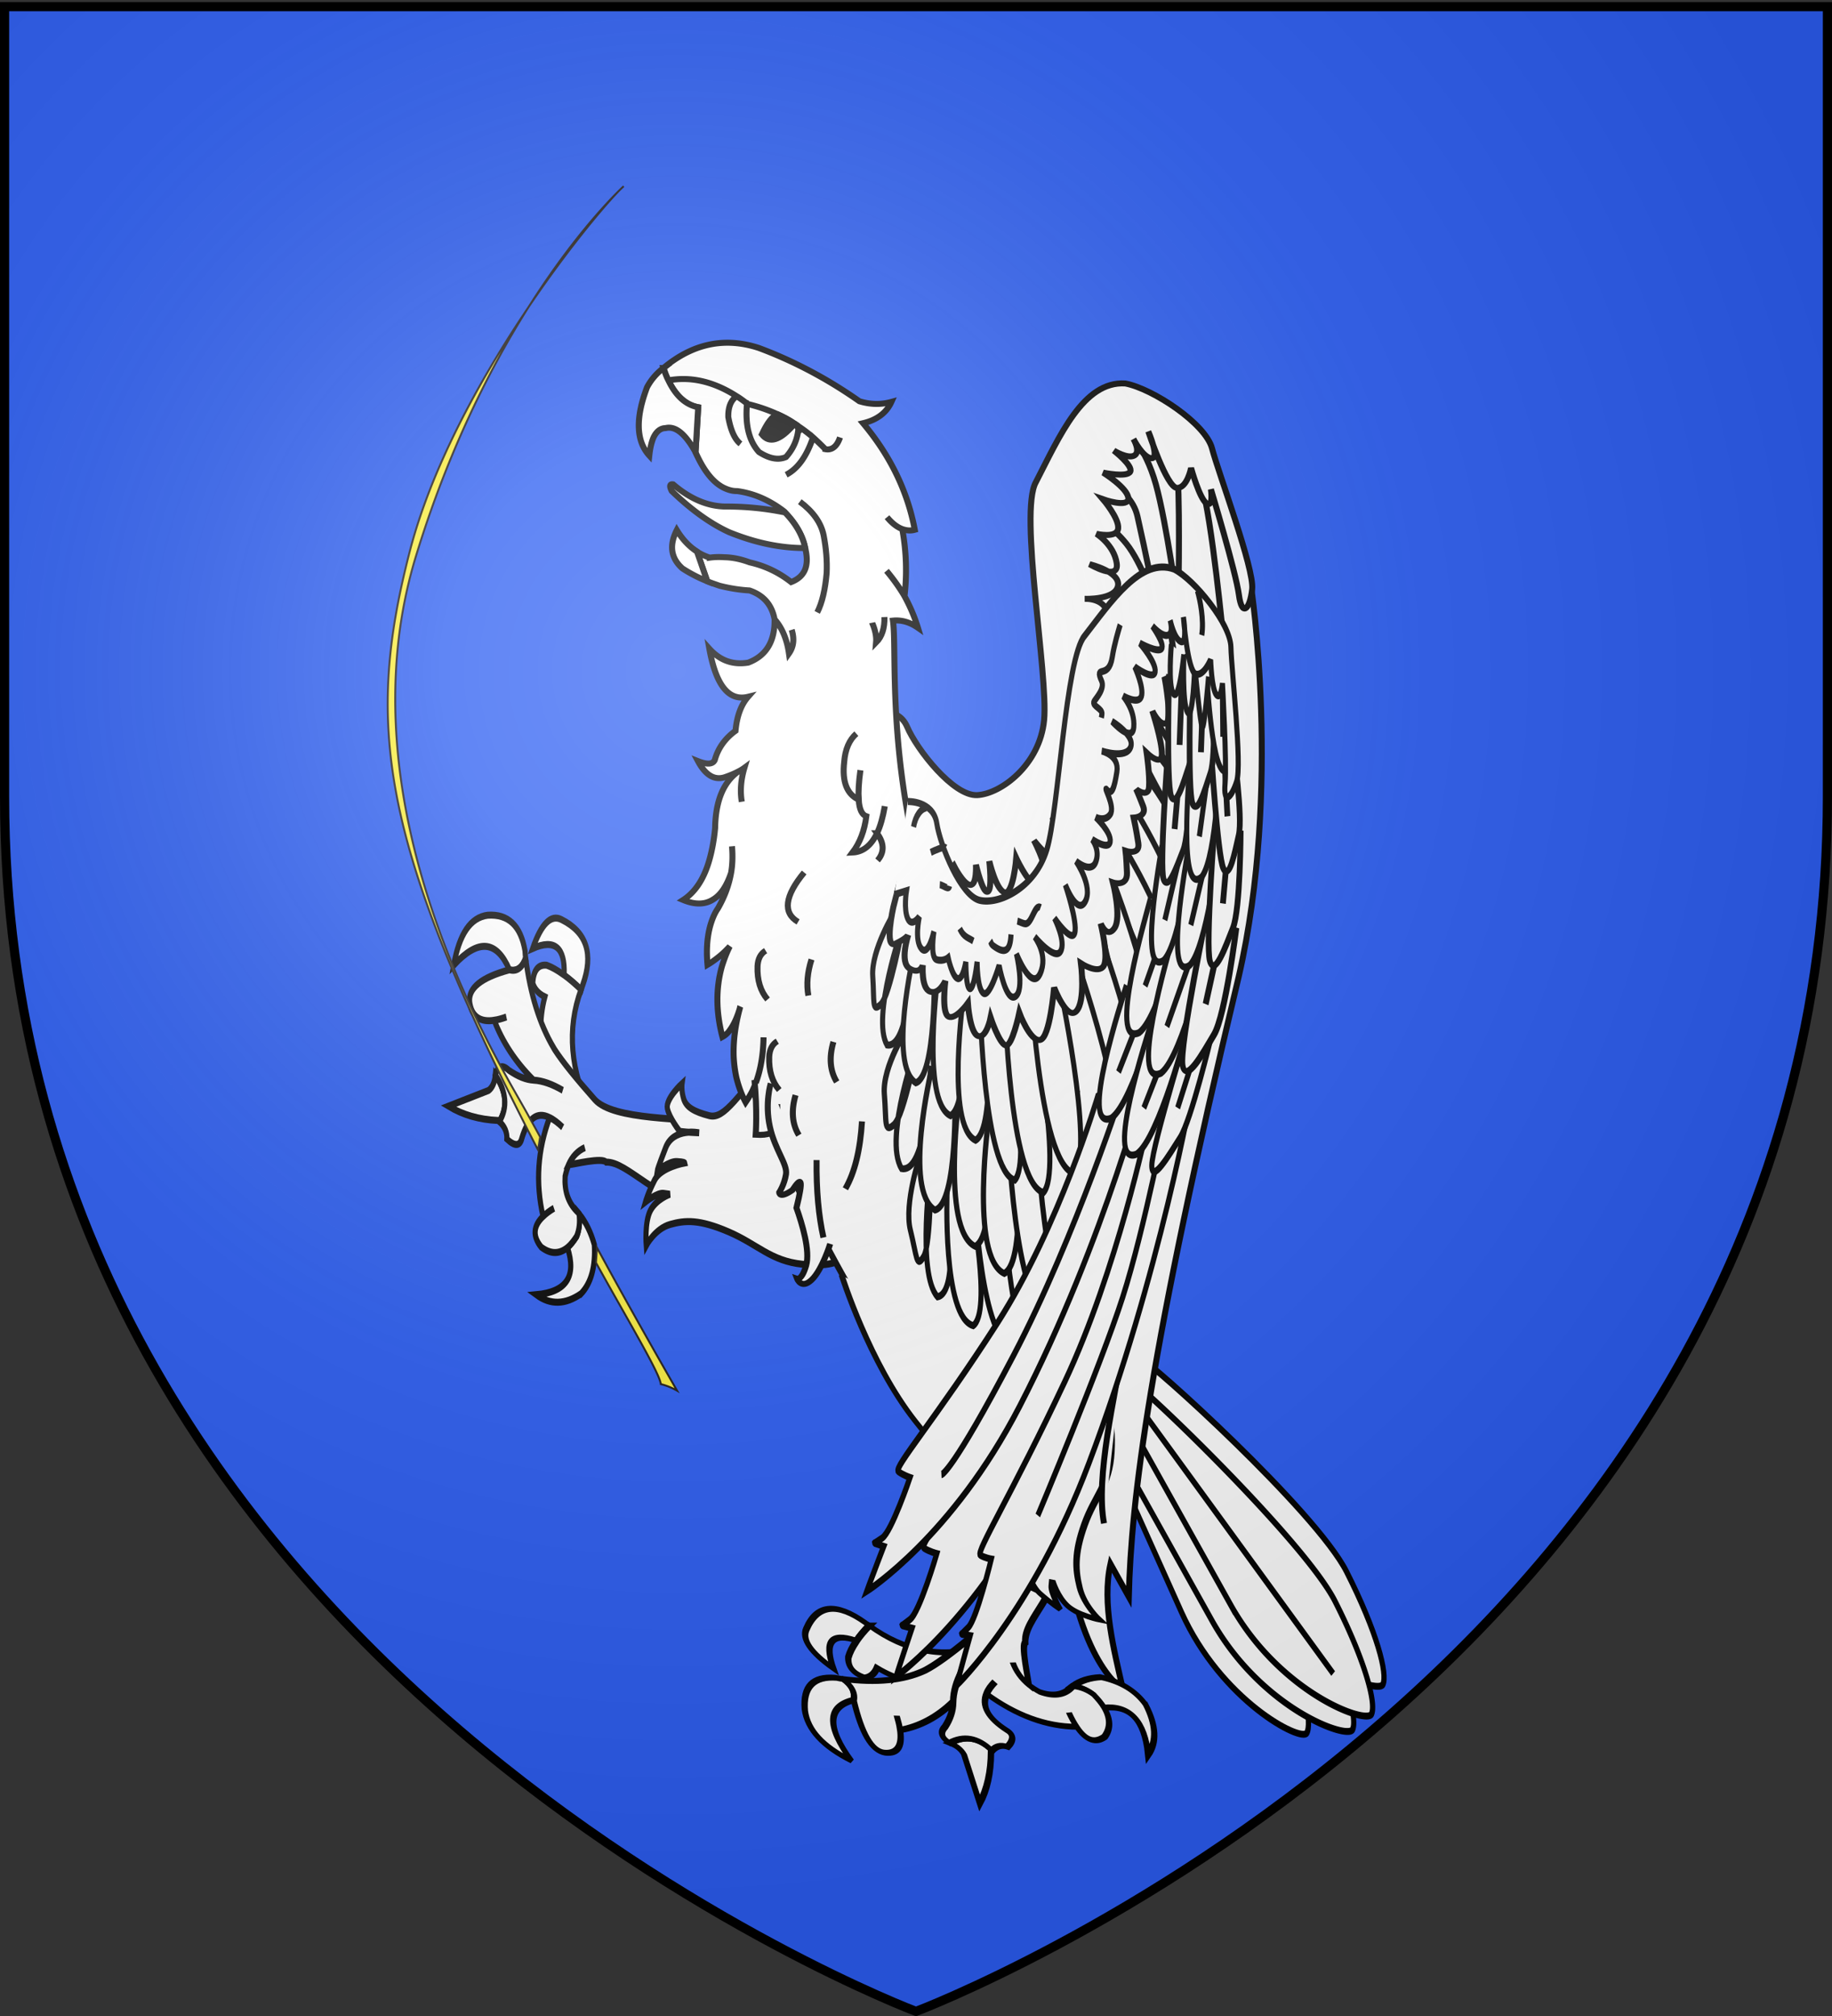 <svg xmlns="http://www.w3.org/2000/svg" xmlns:xlink="http://www.w3.org/1999/xlink" width="600" height="660" version="1.0"><rect width="100%" height="100%" fill="#333333" stroke="none"/><desc>Flag of Canton of Valais (Wallis)</desc><defs><radialGradient xlink:href="#b" id="c" cx="221.445" cy="226.331" r="300" fx="221.445" fy="226.331" gradientTransform="matrix(1.353 0 0 1.349 -77.63 -85.747)" gradientUnits="userSpaceOnUse"/><linearGradient id="b"><stop offset="0" style="stop-color:white;stop-opacity:.314"/><stop offset=".19" style="stop-color:white;stop-opacity:.251"/><stop offset=".6" style="stop-color:#6b6b6b;stop-opacity:.125"/><stop offset="1" style="stop-color:black;stop-opacity:.125"/></linearGradient></defs><g style="display:inline"><path d="M300 658.5s298.5-112.32 298.5-397.772V2.176H1.5v258.552C1.5 546.18 300 658.5 300 658.5" style="fill:#2b5df2;fill-opacity:1;fill-rule:evenodd;stroke:none;stroke-width:1px;stroke-linecap:butt;stroke-linejoin:miter;stroke-opacity:1"/><g style="fill:#fcef3c;fill-opacity:1"><path d="M2819510 11262200c252810 32830-719040-443250-1310040-134620 0 0-45960 249530 410410 249530 456380 0 525330-160880 899630-114910zM4516970 12746300c59100 108350 229840-456380 22990-751880 0 0-295500 249530-22990 751880zM4198490 12447500c55820 88650 206850-364450 45970-797850 0 0-318480 364450-45970 797850zM4040900 12358800s45960-344750 0-502350c-45970-160880-137900-410410-252820-571290 0 0 22990 114910 22990 298780 0 180580-114920 453090 229830 774860zM3742120 12083000c88650 95220-128050-364450-111640-499060 22990-229830-68950-410410-252810-617260 0 0-91930 160880 0 387430 91930 229830-91930 229830 364450 728890z" style="fill:#fcef3c;fill-opacity:1;stroke:#1f1a17;stroke-width:17780" transform="matrix(0 0 -0 0 250.041 -112.25)"/><path d="M3377670 11810500c72230 55810 0-364450-180580-548310 0 0-183870 275790 180580 548310z" style="fill:#fcef3c;fill-opacity:1;stroke:#1f1a17;stroke-width:17780" transform="matrix(0 0 -0 0 250.041 -112.25)"/><path d="M3243050 11741600c65670 75510-22980-387430-45960-568010-22980-183870-22980-183870-91930-367730-68950-180590-137900-318480-137900-318480s-68950 252810-45970 387430c22980 137890-111630 387430 321760 866790z" style="fill:#fcef3c;fill-opacity:1;stroke:#1f1a17;stroke-width:17780" transform="matrix(0 0 -0 0 250.041 -112.25)"/><path d="M2921290 11377100c-45970-114910-65670-203560-45970-295500 22990-91930-19700-341460-111630-456380-91930-114910-183860-387430-183860-387430s22980 387430 0 502350c-22990 111630-45970 249530 183860 476080 226550 229830 157600 160880 157600 160880z" style="fill:#fcef3c;fill-opacity:1;stroke:#1f1a17;stroke-width:17780" transform="matrix(0 0 -0 0 250.041 -112.25)"/><path d="M2510880 11058600c-65670-91930-111630-275800 0-433400 114910-160880 206850-525320 91930-797840 0 0-68950 180580-137900 272520-65660 91930-111630 206840-88650 410410 22990 206850 134620 548310 134620 548310z" style="fill:#fcef3c;fill-opacity:1;stroke:#1f1a17;stroke-width:17780" transform="matrix(0 0 -0 0 250.041 -112.25)"/><path d="M2284330 10805800c137900 151030-160880-226550-91930-410420 68950-180580 295500-341460 272510-522040-19700-183870-65660-364450-65660-364450s-137900 180580-183870 318480c-45960 134620-180580 364450-137900 525330 45970 157600-22980 203570 206850 453100zM1942870 10283800c-22990-114910 0-341460 134610-433390 137900-91940 229830-252820 229830-364450 0-114920-45960-433400-45960-433400s-68950 88650-137900 180580c-68950 91940-203570 252820-249530 364450-45970 114920-45970 229830-22980 321760 22980 88650 91930 364450 91930 364450zM1713040 9850380c0-114920 160880-252820 160880-252820v-341460s-137900 68950-183870 183860c-45960 111630 22990 410420 22990 410420z" style="fill:#fcef3c;fill-opacity:1;stroke:#1f1a17;stroke-width:17780" transform="matrix(0 0 -0 0 250.041 -112.25)"/><path d="M1624390 9666510c-22990-134620 0-226550 88650-341460 91930-114920 252810-160880 298780-226550 42680-68950 88650-160880 157600-137900 0 0-22990-206850-203570-114920-183860 91940-387430 252820-387430 433400 0 183870 45970 387430 45970 387430z" style="fill:#fcef3c;fill-opacity:1;stroke:#1f1a17;stroke-width:17780" transform="matrix(0 0 -0 0 250.041 -112.25)"/><path d="M1486490 9348030c22980-137900 0-160880 91930-272510 88650-114920 249530-160890 341460-364450 91940-206850 114920-479360 114920-479360s-206850 157600-298780 203560c-91930 45970-157600 114920-226550 275800-68950 157600-22980 636960-22980 636960z" style="fill:#fcef3c;fill-opacity:1;stroke:#1f1a17;stroke-width:17780" transform="matrix(0 0 -0 0 250.041 -112.25)"/><path d="M1302620 8799720s364450-203570 364450-479360c0 0-341460-19700-364450 479360z" style="fill:#fcef3c;fill-opacity:1;stroke:#1f1a17;stroke-width:17780" transform="matrix(0 0 -0 0 250.041 -112.25)"/><path d="M1256660 8596150c45960-91930 252810-318480 433390-433390 183870-114920 298780-410410 298780-571300 0 0-223260 151040-410410 275800-321760 203570-321760 728890-321760 728890z" style="fill:#fcef3c;fill-opacity:1;stroke:#1f1a17;stroke-width:17780" transform="matrix(0 0 -0 0 250.041 -112.25)"/><path d="M1190990 8254690c111630 282360 249530-479360 249530-479360s-387430 134610-249530 479360z" style="fill:#fcef3c;fill-opacity:1;stroke:#1f1a17;stroke-width:17780" transform="matrix(0 0 -0 0 250.041 -112.25)"/><path d="M1168010 7955910c157600-111630 295500-203560 433390-272510 134620-68950 341470-295500 364450-456380 0 0-341460 68950-456380 160880-114910 91930-341460 568010-341460 568010z" style="fill:#fcef3c;fill-opacity:1;stroke:#1f1a17;stroke-width:17780" transform="matrix(0 0 -0 0 250.041 -112.25)"/><path d="M1145030 7591460c45960-111630 203560-180580 295490-226540 91930-45970 479360-45970 525330-137900 0 0-160880-68950-364450-68950-206840 0-367730 68950-387430 160880-22980 91930-68940 272510-68940 272510zM1122040 7318950s-22980-114920 180580-206850c206850-88650 321770-341460 321770-499060 0-160880-45970-137900-22990-68950 22990 68950-206840 114920-321760 272510-111630 160890-157600 502350-157600 502350z" style="fill:#fcef3c;fill-opacity:1;stroke:#1f1a17;stroke-width:17780" transform="matrix(0 0 -0 0 250.041 -112.25)"/><path d="M1122040 7023450s0-364440 134620-502340c137900-137900 344740-295500 502340-341470 160880-45960 160880-45960 183870-91930 22980-45970-114920 137900-160880 226550-45970 91930-249540 433390-364450 502340-114920 68950-295500 206850-295500 206850zM1122040 6498120c-59100 177300 0-318480 157600-410410 160880-91930 229830-229830 229830-229830s157600-111630 249530-180580c0 0-91930 114910-114910 226550-19700 114910-134620 321760-226550 387430-91930 68950-249530 68950-295500 206840zM1145030 6064730c88640-160880 295490-206850 364440-318480 68950-114920 203570-318480 295500-548310 0 0-341460 229830-410410 295490-68950 68950-180590 183870-180590 275800 0 88650-68940 295500-68940 295500zM1213970 5335830c180590-114910 341470-114910 430120-229830 91930-111630 252810-479360 252810-479360s-137900 137900-295500 229830c-160880 91940-252810 203570-252810 203570zM1325610 4879460s-68950-183870 0-341470c68950-160880 160880-387430 387430-571290 0 0 68950 705910-387430 912760zM1190990 5427770c-22980-183870 65670-433400-22980-571300-91930-137900-275800-364440-275800-364440s22980 341460 45970 525320c22980 180590 252810 410420 252810 410420zM1168010 5838180c-22980-160880-22980-344750-137900-502350-114920-160880-410410-341460-410410-341460s0 203570 183860 499060c180580 298780 364450 344750 364450 344750z" style="fill:#fcef3c;fill-opacity:1;stroke:#1f1a17;stroke-width:17780" transform="matrix(0 0 -0 0 250.041 -112.25)"/><path d="M1122040 6225610s111630-229830-114910-433400c0 0-137900 226550 114910 433400z" style="fill:#fcef3c;fill-opacity:1;stroke:#1f1a17;stroke-width:17780" transform="matrix(0 0 -0 0 250.041 -112.25)"/><path d="M1122040 6498120s-183860-728890-594270-912750c0 0-45970 433390 137890 663220 180590 226550 456380 249530 456380 249530z" style="fill:#fcef3c;fill-opacity:1;stroke:#1f1a17;stroke-width:17780" transform="matrix(0 0 -0 0 250.041 -112.25)"/><path d="M1099060 6701690s-167450-374300-728890-636960c-344750-160880-29550 124760 42680 249530 137900 229830 390710 433390 525330 456380 137900 22980 160880-68950 160880-68950z" style="fill:#fcef3c;fill-opacity:1;stroke:#1f1a17;stroke-width:17780" transform="matrix(0 0 -0 0 250.041 -112.25)"/><path d="M1122040 7318950s-160880-68950-206850-249530c-45960-183870-22980-367730-22980-367730s91930 45960 160880 183860 68950 433400 68950 433400z" style="fill:#fcef3c;fill-opacity:1;stroke:#1f1a17;stroke-width:17780" transform="matrix(0 0 -0 0 250.041 -112.25)"/><path d="M1122040 7522510s-45960-295490-206850-453090c-157590-160880-502340-367730-502340-367730s114920 206850 252810 433390c137900 229840 456380 387430 456380 387430z" style="fill:#fcef3c;fill-opacity:1;stroke:#1f1a17;stroke-width:17780" transform="matrix(0 0 -0 0 250.041 -112.25)"/><path d="M1122040 7775330s0-252820-206850-364450c0 0-226540 180580 206850 364450z" style="fill:#fcef3c;fill-opacity:1;stroke:#1f1a17;stroke-width:17780" transform="matrix(0 0 -0 0 250.041 -112.25)"/><path d="M1168010 7955910s-91930-272510-321760-410410c-226550-134620-613980-249530-613980-249530s180580 295490 341460 456380c160880 157590 594280 203560 594280 203560zM1190990 8435270c0-193710 65670-134610-275800-364440-341460-226550-659940-318480-659940-318480s157600 272510 387430 456370c226550 180590 180580 111640 318480 226550 137900 114920 229830 183870 229830 0z" style="fill:#fcef3c;fill-opacity:1;stroke:#1f1a17;stroke-width:17780" transform="matrix(0 0 -0 0 250.041 -112.25)"/><path d="M1190990 8343340c78800 42680-45960-410410-183860-499060 0 0-183870 318480 183860 499060zM1348590 8983580s-22980-160880-226550-295490c-206850-137900-479360-344750-479360-344750s137900 479360 295500 594280c160880 114910 410410 45960 410410 45960z" style="fill:#fcef3c;fill-opacity:1;stroke:#1f1a17;stroke-width:17780" transform="matrix(0 0 -0 0 250.041 -112.25)"/><path d="M1463510 9256100s-206850-249530-410420-364450c-206840-114910-751870-226550-751870-226550s318480 387430 545030 476080c229830 91930 617260 114920 617260 114920z" style="fill:#fcef3c;fill-opacity:1;stroke:#1f1a17;stroke-width:17780" transform="matrix(0 0 -0 0 250.041 -112.25)"/><path d="M1486490 9416980s-318480-341460-456380-341460-502340 180580-502340 180580 183860 160880 433390 160880zM1532450 9531890s-298780 0-502340-22980c-206850-22980-755160 32830-617260 65670 91930 22980 433400 206850 617260 206850s548310-137900 502340-249540z" style="fill:#fcef3c;fill-opacity:1;stroke:#1f1a17;stroke-width:17780" transform="matrix(0 0 -0 0 250.041 -112.25)"/><path d="M1532450 9531890c223270 42690-410410-252810-548310-206840-137890 45960-456370 387430-410410 682920 0 0 479360-568010 958720-476080zM1713040 9850380s-272520-45970-568010 22980c-298780 68950-456380 180580-617260 433390 0 0 866790-229830 1050650-183860 180580 45970 180580-68950 180580-68950z" style="fill:#fcef3c;fill-opacity:1;stroke:#1f1a17;stroke-width:17780" transform="matrix(0 0 -0 0 250.041 -112.25)"/><path d="M1759000 10053900c-295490-68950-456380 0-636960 183860-183860 180590-485930 985000-318480 820830 65670-68950 295500-318480 453100-410410 160880-91930 387430-275800 410410-364450 22980-91930 91930-229830 91930-229830z" style="fill:#fcef3c;fill-opacity:1;stroke:#1f1a17;stroke-width:17780" transform="matrix(0 0 -0 0 250.041 -112.25)"/><path d="M1919880 10372400c-183860-19700-295490-42680-479360 114920-183860 160880-387430 229830-410410 797840 0 0 318480-410410 525330-502350 203560-88650 545030-249530 545030-249530z" style="fill:#fcef3c;fill-opacity:1;stroke:#1f1a17;stroke-width:17780" transform="matrix(0 0 -0 0 250.041 -112.25)"/><path d="M2284330 10805800s-206850-410420-617260-134620c-410410 272510-499060 955440-499060 955440s476080-295500 568010-522040c91930-229830 548310-298780 548310-298780zM2967260 11469000c-157600-68950-318480-45960-502350 0-180580 45970-387430 387430-364440 728900 0 0 344740-226550 410410-410420 68950-183860 206850-387430 456380-318480z" style="fill:#fcef3c;fill-opacity:1;stroke:#1f1a17;stroke-width:17780" transform="matrix(0 0 -0 0 250.041 -112.25)"/><path d="M3243050 11741600c219990 49250-275790-137900-479360-91940-206850 45970-617260 206850-663220 548320 0 0 0 22980 206840-45970 203570-68950 272520-45970 502350-203560 226550-160890 111630-275800 433390-206850z" style="fill:#fcef3c;fill-opacity:1;stroke:#1f1a17;stroke-width:17780" transform="matrix(0 0 -0 0 250.041 -112.25)"/><path d="M3653470 11971400c-229830-68950-114920-114920-479360-68950-364450 45970-617270 180580-751880 387430 0 0 134610-45970 318480-68950 180580-22980 410410 0 568010-114920 160880-111630 344750-134610 344750-134610zM3971950 12220900c-387430-91930-797840-22980-981710 295500 0 0 206850-68950 341460-68950 137900 0 364450 22980 479370-42690 114910-68950 160880-183860 160880-183860z" style="fill:#fcef3c;fill-opacity:1;stroke:#1f1a17;stroke-width:17780" transform="matrix(0 0 -0 0 250.041 -112.25)"/><path d="M4451310 12539400c174010 59100-640240-502350-889780 229830 0 0 45970 45970 134620 0 91930-45970 160880-22980 275800-137900 114910-114910 272510-160880 479360-91930zM2330300 10782800s-456380 344750-571300 548310c-114910 206850-114910 571300-114910 571300s229830-137900 367730-341460c134610-206850 318480-778150 318480-778150z" style="fill:#fcef3c;fill-opacity:1;stroke:#1f1a17;stroke-width:17780" transform="matrix(0 0 -0 0 250.041 -112.25)"/><path d="M2330300 10782800s-433400 571300-387430 981710c45960 410410-22990 364450-22990 364450s91940-91940 203570-272520c114910-183860 321760-719040 298780-856940-22980-134610-91930-216700-91930-216700z" style="fill:#fcef3c;fill-opacity:1;stroke:#1f1a17;stroke-width:17780" transform="matrix(0 0 -0 0 250.041 -112.25)"/></g><g style="fill:#fcef3c;fill-opacity:1"><path d="M4516970 12746300s-19700-594280 22990-751880M4198490 12447500s-22980-568010 36120-761730M4359380 12493400s-446530-88650-765010 285650M3958810 12253800s-738740 82080-909470 216700M4040900 12358800s-160890-833960-206850-981710M3709280 11994400s-170730-308630-170730-423540c0-114920-137900-535180-137900-535180M3354690 11731700s-88650-262670-124770-410420M3561530 11958300s-794550 105060-1050650 272510M3128140 11708700s-252820 9850-797840 318480M2809660 11432900c-114920 22980-423550 170730-515480 410410M2717730 11216200c-59100-9850-239680 0-308630-9850M3183950 11584000s-180580-492500-193710-1004690M2832640 11193300c-22980-55820-206850-623830-229830-807700M2330300 10910900c-13140 88650-229830 797840-354600 1070360M2261350 10874800c-91930 91930-443250 617260-617260 1027670M2445210 10740200c9850-105070 124770-663230 157600-797840M2169420 10602300c-32840-91930-45970-354600 114910-604130s114920-433390 114920-433390M2215380 10763100c-91930-22980-410410-59100-581140 157600s-364450 604130-433400 663230M2044650 10523500c-91930-13130-239680-36110-400560 32840-157600 68940-545030 423540-591000 650090M1726170 10076900c-101780 22990-433400 45970-922610 981710M1929730 10136000c0-114910 59100-709190 298780-994840M1713040 9758440c0-55810 22980-364440 124760-443240M1759000 9998120c-91930-22980-627110-160880-1106470 239680M1532450 9531890c-105060 78800-308630 134620-479360 65670" style="fill:#fcef3c;fill-opacity:1;stroke:#1f1a17;stroke-width:7620" transform="matrix(0 0 -0 0 250.041 -112.25)"/><path d="M1486490 9518760c-78800-22980-558160-216700-866790 387430M1440520 9380860c-137900-42680-410410-180580-843810-111630M1417540 9233110c-147750-91930-922610-443240-1070360-545020M1601400 9472800c0-114920 318480-673080 568020-512200M2034800 8264540s-367730 354600-410410 512200c-45970 160880-183870 387430-160880 479360M1348590 8983580c-147750-45960-525330-341460-650090-558160M1302620 8799720c45970-157600 285650-410410 364450-479360M1269790 8527200c45970-124760 420260-627110 673080-843800M1190990 8435270c-82080-68950-479360-193710-866790-636960M1200840 8300660c-9850-45970-147750-229830-170730-367730M1233670 8264540c13140-68950 114920-354600 183870-420260M1246810 7867260c114910-137900 420260-446530 682920-581140M1200840 7479830c78800-105060 114920-193710 216700-206850 101780-9850 420260-45960 502340-32830M1131890 7923080c-78800-55820-696060-456380-820820-571300M1108910 7706380c-45970-45970-124770-78800-157600-262670M1099060 7466700c-91930-114920-456380-512200-617260-682930M1076080 7240150c-68950-82080-78800-308630-137900-469510M1168010 7181050c65660-78800 351310-351310 374290-466230M1145030 6977490c45960-82090 305340-492500 692770-788000M1062940 6714820c-88650-55810-239680-101780-410410-272510-170730-174020-364450-367730-410410-377580M563880 5631330c42680 91930 157600 295500 203570 410410 45960 114920 183860 331620 318480 423550M1145030 6419320c32830-91930 111630-128040 203560-229830 91930-101780 124770-193710 170730-249530 45970-59100 68950-114910 170730-170730M1007130 5792210c9850 111640 22980 262670 124760 341470M1213970 5972800c55820-101790 124770-226550 213420-318480 91930-91940 367730-420270 367730-420270M1177860 5769230c-101780-114910-512200-686210-558160-774860M905340 4537990c45970 101780 124770 305350 157600 397280 36120 91930 82090 331620 114920 433400M1279640 5276740c82080-65670 206850-147750 285650-239690 78800-88640 331610-410410 331610-410410M1348590 4843340c13130-88650 275800-627110 341460-820830" style="fill:#fcef3c;fill-opacity:1;stroke:#1f1a17;stroke-width:7620" transform="matrix(0 0 -0 0 250.041 -112.25)"/></g><g style="fill:#fcef3c;fill-opacity:1"><path d="M1168010 5729830c32830 0 62380-29550 62380-65660 0-32840-29550-62390-62380-62390-36120 0-65670 29550-65670 62390 0 36110 29550 65660 65670 65660z" style="fill:#fcef3c;fill-opacity:1;stroke:#1f1a17;stroke-width:17780" transform="matrix(0 0 -0 0 250.041 -112.25)"/><path d="M1108910 5798780c36120 0 65670-29550 65670-65670 0-36110-29550-62380-65670-62380s-62380 26270-62380 62380c0 36120 26260 65670 62380 65670z" style="fill:#fcef3c;fill-opacity:1;stroke:#1f1a17;stroke-width:17780" transform="matrix(0 0 -0 0 250.041 -112.25)"/><path d="M1200840 5821760c36120 0 65670-29550 65670-65660 0-36120-29550-62390-65670-62390-36110 0-65660 26270-65660 62390 0 36110 29550 65660 65660 65660z" style="fill:#fcef3c;fill-opacity:1;stroke:#1f1a17;stroke-width:17780" transform="matrix(0 0 -0 0 250.041 -112.25)"/><path d="M1145030 5923550c36110 0 62380-29550 62380-65670 0-32830-26270-62380-62380-62380-36120 0-65670 29550-65670 62380 0 36120 29550 65670 65670 65670zM1053090 6606470c36120 0 65670-26260 65670-62380s-29550-65670-65670-65670c-36110 0-65660 29550-65660 65670s29550 62380 65660 62380z" style="fill:#fcef3c;fill-opacity:1;stroke:#1f1a17;stroke-width:17780" transform="matrix(0 0 -0 0 250.041 -112.25)"/><path d="M1168010 6665570c32830 0 62380-29550 62380-65660 0-36120-29550-62390-62380-62390-36120 0-65670 26270-65670 62390 0 36110 29550 65660 65670 65660z" style="fill:#fcef3c;fill-opacity:1;stroke:#1f1a17;stroke-width:17780" transform="matrix(0 0 -0 0 250.041 -112.25)"/><path d="M1062940 6714820c36120 0 65670-29550 65670-65660 0-36120-29550-62390-65670-62390-32830 0-62380 26270-62380 62390 0 36110 29550 65660 62380 65660z" style="fill:#fcef3c;fill-opacity:1;stroke:#1f1a17;stroke-width:17780" transform="matrix(0 0 -0 0 250.041 -112.25)"/><path d="M1145030 6760790c36110 0 62380-29550 62380-65670 0-36110-26270-62380-62380-62380-36120 0-65670 26270-65670 62380 0 36120 29550 65670 65670 65670z" style="fill:#fcef3c;fill-opacity:1;stroke:#1f1a17;stroke-width:17780" transform="matrix(0 0 -0 0 250.041 -112.25)"/><path d="M1053090 6839590c36120 0 65670-29550 65670-65670 0-32830-29550-62380-65670-62380-36110 0-65660 29550-65660 62380 0 36120 29550 65670 65660 65670zM1154880 7286120c36110 0 65660-29550 65660-65670s-29550-65670-65660-65670c-36120 0-65670 29550-65670 65670s29550 65670 65670 65670z" style="fill:#fcef3c;fill-opacity:1;stroke:#1f1a17;stroke-width:17780" transform="matrix(0 0 -0 0 250.041 -112.25)"/><path d="M1099060 7374770c36120 0 62380-26270 62380-62390 0-36110-26260-65660-62380-65660s-65670 29550-65670 65660c0 36120 29550 62390 65670 62390zM1154880 7821290c36110 0 65660-29550 65660-65660 0-36120-29550-65670-65660-65670-36120 0-65670 29550-65670 65670 0 36110 29550 65660 65670 65660z" style="fill:#fcef3c;fill-opacity:1;stroke:#1f1a17;stroke-width:17780" transform="matrix(0 0 -0 0 250.041 -112.25)"/><path d="M1246810 7867260c36110 0 65660-29550 65660-65670 0-36110-29550-65660-65660-65660-36120 0-65670 29550-65670 65660 0 36120 29550 65670 65670 65670z" style="fill:#fcef3c;fill-opacity:1;stroke:#1f1a17;stroke-width:17780" transform="matrix(0 0 -0 0 250.041 -112.25)"/><path d="M1131890 7923080c36120 0 65670-29550 65670-65670s-29550-62380-65670-62380c-36110 0-62380 26260-62380 62380s26270 65670 62380 65670z" style="fill:#fcef3c;fill-opacity:1;stroke:#1f1a17;stroke-width:17780" transform="matrix(0 0 -0 0 250.041 -112.25)"/><path d="M1200840 7955910c36120 0 65670-26270 65670-62380 0-36120-29550-65670-65670-65670-36110 0-65660 29550-65660 65670 0 36110 29550 62380 65660 62380zM1361720 8527200c32840 0 62390-29550 62390-65660 0-32830-29550-62380-62390-62380-36110 0-65660 29550-65660 62380 0 36110 29550 65660 65660 65660zM1190990 8560040c32830 0 62380-26270 62380-62390 0-36110-29550-65660-62380-65660-36110 0-65660 29550-65660 65660 0 36120 29550 62390 65660 62390zM1394560 8835830c36110 0 65660-29540 65660-65660s-29550-65670-65660-65670c-36120 0-65670 29550-65670 65670s29550 65660 65670 65660z" style="fill:#fcef3c;fill-opacity:1;stroke:#1f1a17;stroke-width:17780" transform="matrix(0 0 -0 0 250.041 -112.25)"/><path d="M1427390 8960600c36120 0 65670-29550 65670-65670 0-36110-29550-62380-65670-62380-32830 0-62380 26270-62380 62380 0 36120 29550 65670 62380 65670z" style="fill:#fcef3c;fill-opacity:1;stroke:#1f1a17;stroke-width:17780" transform="matrix(0 0 -0 0 250.041 -112.25)"/><path d="M1384710 9075520c32830 0 62380-29550 62380-65670s-29550-65670-62380-65670c-36120 0-65670 29550-65670 65670s29550 65670 65670 65670z" style="fill:#fcef3c;fill-opacity:1;stroke:#1f1a17;stroke-width:17780" transform="matrix(0 0 -0 0 250.041 -112.25)"/><path d="M1384710 9187150c32830 0 62380-26270 62380-62380 0-36120-29550-65670-62380-65670-36120 0-65670 29550-65670 65670 0 36110 29550 62380 65670 62380zM1634240 9574580c36110 0 65660-26270 65660-62380 0-36120-29550-65670-65660-65670-36120 0-65670 29550-65670 65670 0 36110 29550 62380 65670 62380z" style="fill:#fcef3c;fill-opacity:1;stroke:#1f1a17;stroke-width:17780" transform="matrix(0 0 -0 0 250.041 -112.25)"/><path d="M1624390 9666510c32830 0 62380-29550 62380-62380 0-36120-29550-65670-62380-65670-36120 0-65670 29550-65670 65670 0 32830 29550 62380 65670 62380z" style="fill:#fcef3c;fill-opacity:1;stroke:#1f1a17;stroke-width:17780" transform="matrix(0 0 -0 0 250.041 -112.25)"/><path d="M1509470 9620540c36120 0 62380-26260 62380-62380 0-36110-26260-65660-62380-65660-36110 0-65660 29550-65660 65660 0 36120 29550 62380 65660 62380zM2205530 10477500c32830 0 62380-29550 62380-65670s-29550-65670-62380-65670c-36110 0-65660 29550-65660 65670s29550 65670 65660 65670z" style="fill:#fcef3c;fill-opacity:1;stroke:#1f1a17;stroke-width:17780" transform="matrix(0 0 -0 0 250.041 -112.25)"/><path d="M2248210 10579300c36120 0 65670-29550 65670-65670 0-32830-29550-62380-65670-62380-32830 0-62380 29550-62380 62380 0 36120 29550 65670 62380 65670z" style="fill:#fcef3c;fill-opacity:1;stroke:#1f1a17;stroke-width:17780" transform="matrix(0 0 -0 0 250.041 -112.25)"/><path d="M2205530 10648200c32830 0 62380-29550 62380-65670 0-36110-29550-62380-62380-62380-36110 0-65660 26270-65660 62380 0 36120 29550 65670 65660 65670z" style="fill:#fcef3c;fill-opacity:1;stroke:#1f1a17;stroke-width:17780" transform="matrix(0 0 -0 0 250.041 -112.25)"/></g><path d="m286.267 90.209-16.239-19.803-5.357 9.562.934 12.597 6.43 6.629 5.974.587z" style="fill:#fff;fill-opacity:1;fill-rule:evenodd;stroke:#000;stroke-width:1.964;stroke-linecap:butt;stroke-linejoin:miter;stroke-miterlimit:4;stroke-dasharray:none;stroke-opacity:1;display:inline" transform="translate(-21.738 53.666)"/><g style="fill:#fff;fill-opacity:1;stroke:#000;stroke-width:1.884;stroke-miterlimit:4;stroke-dasharray:none;stroke-opacity:1;display:inline"><path d="M149.975 434.28c-2.039.64-38.982 57.301-42.114 75.348s-1.93 29.304.792 31.122c2.723 1.817 26.913-16.37 32.906-43.157s13.118-58.754 13.118-58.754" style="fill:#fff;fill-opacity:1;fill-rule:evenodd;stroke:#000;stroke-width:1.884;stroke-linecap:butt;stroke-linejoin:miter;stroke-miterlimit:4;stroke-dasharray:none;stroke-opacity:1" transform="matrix(-.86 .312 .295 1.156 361.878 -91.627)"/><path d="M147.601 437.21c-2.21.442-47.285 55.682-52.588 74.243s-5.303 30.492-2.652 32.702c2.652 2.21 30.05-14.142 39.331-41.54a96235 96235 0 0 0 20.328-60.102" style="fill:#fff;fill-opacity:1;fill-rule:evenodd;stroke:#000;stroke-width:1.884;stroke-linecap:butt;stroke-linejoin:miter;stroke-miterlimit:4;stroke-dasharray:none;stroke-opacity:1" transform="matrix(-.86 .312 .295 1.156 361.878 -91.627)"/><path d="M133.018 428.372c-2.21.442-47.286 55.682-52.589 74.242s-5.303 30.493-2.651 32.702c2.651 2.21 30.05-14.141 39.33-41.54 9.281-27.4 20.329-60.101 20.329-60.101" style="fill:#fff;fill-opacity:1;fill-rule:evenodd;stroke:#000;stroke-width:1.884;stroke-linecap:butt;stroke-linejoin:miter;stroke-miterlimit:4;stroke-dasharray:none;stroke-opacity:1" transform="matrix(-.86 .312 .295 1.156 361.878 -91.627)"/><path d="M138.763 432.79c-2.21.443-46.402 57.892-51.705 76.453-5.303 18.56-5.303 30.492-2.651 32.702 2.651 2.21 30.05-14.141 39.33-41.54a96235 96235 0 0 0 20.329-60.101M137.437 441.63l-43.308 86.174" style="fill:#fff;fill-opacity:1;fill-rule:evenodd;stroke:#000;stroke-width:1.884;stroke-linecap:butt;stroke-linejoin:miter;stroke-miterlimit:4;stroke-dasharray:none;stroke-opacity:1" transform="matrix(-.86 .312 .295 1.156 361.878 -91.627)"/></g><g style="fill:#fff;fill-opacity:1;stroke:#000;stroke-width:2.129;stroke-miterlimit:4;stroke-dasharray:none;stroke-opacity:1;display:inline"><path d="M147.025 535.962c2.1-4.976 6.451-8.086 12.977-9.419 3.976.356 7.502 1.51 10.652 3.554-2.625.267-4.725 1.244-6.376 2.843-1.05 1.6-1.875 3.11-2.325 4.62-9.377-1.332-12.903 4.088-10.577 16.437-4.501-4.796-5.926-10.838-4.351-18.035zM250.995 530.276c.75-.089 1.5-.178 2.25-.355 7.802-.355 12.528 3.643 14.253 11.994 1.125 7.108-2.55 12.973-11.102 17.77 5.251-11.995 2.85-19.28-7.126-21.945-1.35-2.755-.75-5.243 1.725-7.464zM206.361 554.887l-.45-.534c3.301-4.531 8.027-5.241 14.028-2.221q-3.15 1.332-3.826 3.998l-.45 17.415c-3.976-4.976-7.126-11.195-9.302-18.658z" style="fill:#fff;fill-opacity:1;stroke:#000;stroke-width:2.129;stroke-miterlimit:4;stroke-dasharray:none;stroke-opacity:1" transform="matrix(-.216 -1.042 -.761 .269 629.914 432.581)"/><g style="fill:#fff;fill-opacity:1;stroke:#000;stroke-width:2.129;stroke-miterlimit:4;stroke-dasharray:none;stroke-opacity:1"><path d="M238.864 507.858c.42-.299.693-.62 1.126-1.008q11.94-10.567 21.394 3.009c2.724 3.792.855 8.464-5.446 13.948.593-9.607-3.084-13.085-10.884-10.413l-.16.067c-1.647-1.757-3.653-3.654-6.03-5.603z" style="fill:#fff;fill-opacity:1;stroke:#000;stroke-width:2.129;stroke-miterlimit:4;stroke-dasharray:none;stroke-opacity:1" transform="matrix(-.216 -1.042 -.761 .269 628.381 436.272)"/><path d="M218.029 528.345c-3.875-2.61-9.484-7.436-16.777-14.293 14.993 4.89 27.547 2.887 37.612-6.195 2.377 1.95 4.383 3.847 6.03 5.603l.061.1c.062.098.136.108.198.207 1.907 2.062 3.38 3.974 4.408 5.824 1.189 3.397-.123 5.724-3.726 7.102-1.943-.184-3.739-1.423-5.311-3.708-5.893 4.196-13.21 6.127-21.938 5.708-.21-.12-.347-.229-.557-.348z" style="fill:#fff;fill-opacity:1;stroke:#000;stroke-width:2.129;stroke-miterlimit:4;stroke-dasharray:none;stroke-opacity:1" transform="matrix(-.216 -1.042 -.761 .269 628.381 436.272)"/></g><path d="M182.643 466.25c5.098 13.302 11.794 42.522 19.893 48.122 8.176 5.775 14.402 9.773 18.603 11.818.225.089.375.177.6.266 8.477 3.732 18.304 4.976 29.256 3.82-2.475 2.222-3.076 4.71-1.725 7.464.675 11.905-1.05 18.124-5.401 18.658-4.351.355-6.977-2.488-7.802-8.352-.225-1.51-.3-3.287-.3-5.153 0 1.866.075 3.643.3 5.153-7.201-1.51-14.403-5.064-21.604-10.84-1.125-3.642-3.15-7.196-6.001-10.839 2.85 3.644 4.876 7.198 6.001 10.84.9 3.02 2.7 6.042 5.476 9.151 2.4 2.045 2.4 3.998 0 5.775-6.001-3.02-10.727-2.31-14.028 2.222h-.075c-1.95-1.688-3.9-2.222-5.85-1.51-3.001-2.576-3.451-4.62-1.351-6.042 5.25-4.087 6.376-8.351 3.226-12.883-.976-1.51-2.4-2.932-4.201-4.443 1.8 1.51 3.225 2.933 4.2 4.443-8.176 7.463-17.553 11.106-28.28 10.839.525-1.422.975-3.11 1.275-5.064-.3 1.954-.75 3.643-1.275 5.064-1.8 4.798-4.726 5.865-8.777 3.287-3.075-3.198-3.975-6.663-2.85-10.484.45-1.51 1.275-3.02 2.325-4.62 1.65-1.599 3.751-2.576 6.376-2.843.376.267.826.534 1.2.889 3.376 2.576 7.127 3.11 11.178 1.599 1.125-.71 2.1-1.51 3-2.31q3.039-3.199 3.376-7.997-.337 4.798-3.376 7.997c-.3-2.044-1.275-14.252-3.075-15.318-2.11-9.013-17.45-17.383-22.862-35.848 8.52-12.508 11.544-7.786 22.548-12.861z" style="fill:#fff;fill-opacity:1;stroke:#000;stroke-width:2.129;stroke-miterlimit:4;stroke-dasharray:none;stroke-opacity:1" transform="matrix(-.216 -1.042 -.761 .269 629.914 432.581)"/><path d="M209.41 384.534s-.611 31.155-10.69 51.62c-10.08 20.464-15.578 27.795-12.83 33.598 2.75 5.804 4.888 8.553 7.637 8.858 2.749.306 4.581-.61 4.581-.61s-2.749 7.94-5.803 7.94c-3.055 0-7.942-3.054-7.942-3.054s-.61-1.527-1.527-4.581l-.916-3.055s4.276 9.774-.917 14.662c-5.192 4.887-5.803 5.192-5.803 5.192s1.527-5.498.61-8.552c-.915-3.055-1.22-3.055-1.22-3.055s1.22 9.774-1.834 13.44c-3.054 3.665-5.497 5.498-5.497 5.498s1.527-5.498.61-7.942l-.916-2.443s0 5.803-2.749 9.163-9.774 4.582-9.774 4.582 3.97-4.888 3.665-11.302-1.527-12.218-8.247-22.908-12.828-14.356-17.104-26.879c-4.277-12.523-2.444-16.188-2.444-16.188" style="fill:#fff;fill-opacity:1;fill-rule:evenodd;stroke:#000;stroke-width:2.129;stroke-linecap:butt;stroke-linejoin:miter;stroke-miterlimit:4;stroke-dasharray:none;stroke-opacity:1" transform="matrix(-.216 -1.042 -.761 .269 629.914 432.581)"/></g><path d="M431.427 138.037s10.228 66.115-3.994 128.03c-29.513 123.636-35.198 171.45-36.007 203.014l-6.002-10.746c-2.864 13.028 1.183 28.197 4.059 40.982 0 0-14.874-7.991-19.775-52.157-4.247-38.275 23.1-191.982 23.1-191.982l-67.736 8.675 2.683-48.33 35.509-8.121 8.419-49.263-1.528-52.669 21.46-25.484 24.194 15.043z" style="fill:#fff;fill-opacity:1;fill-rule:evenodd;stroke:#000;stroke-width:1.964;stroke-linecap:butt;stroke-linejoin:miter;stroke-miterlimit:4;stroke-dasharray:none;stroke-opacity:1;display:inline" transform="translate(-21.738 53.666)"/><g style="fill:#fff;fill-opacity:1;stroke:#000;stroke-width:1.884;stroke-miterlimit:4;stroke-dasharray:none;stroke-opacity:1;display:inline"><path d="M128.147 211.147s-13.22 1.733-17.387 7.24-6.91 7.03-2.762 7.485 20.095-10.011 20.095-10.011-25.092 10.157-25.684 19.503c5.455 6.07 21.999-10.382 24.736-12.455" style="fill:#fff;fill-opacity:1;fill-rule:evenodd;stroke:#000;stroke-width:1.884;stroke-linecap:butt;stroke-linejoin:miter;stroke-miterlimit:4;stroke-dasharray:none;stroke-opacity:1" transform="matrix(-.864 -.296 -.187 1.194 527.004 22.703)"/><path d="M128.27 224.3s-27.294 15.658-22.802 25.958c6.838 3.647 25.355-17.57 25.355-17.57" style="fill:#fff;fill-opacity:1;fill-rule:evenodd;stroke:#000;stroke-width:1.884;stroke-linecap:butt;stroke-linejoin:miter;stroke-miterlimit:4;stroke-dasharray:none;stroke-opacity:1" transform="matrix(-.864 -.296 -.187 1.194 527.004 22.703)"/><path d="M127.66 235.84s-28.799 21.326-22.915 31.552c7.887 2.732 26.485-23.037 26.485-23.037" style="fill:#fff;fill-opacity:1;fill-rule:evenodd;stroke:#000;stroke-width:1.884;stroke-linecap:butt;stroke-linejoin:miter;stroke-miterlimit:4;stroke-dasharray:none;stroke-opacity:1" transform="matrix(-.864 -.296 -.187 1.194 527.004 22.703)"/><path d="M129.78 246.473s-28.8 21.326-22.916 31.552c7.888 2.732 26.485-23.037 26.485-23.037" style="fill:#fff;fill-opacity:1;fill-rule:evenodd;stroke:#000;stroke-width:1.884;stroke-linecap:butt;stroke-linejoin:miter;stroke-miterlimit:4;stroke-dasharray:none;stroke-opacity:1" transform="matrix(-.864 -.296 -.187 1.194 527.004 22.703)"/><path d="M132.15 256.135s-28.774 33.428-21.648 42.768c8.615.35 26.17-34.54 26.17-34.54" style="fill:#fff;fill-opacity:1;fill-rule:evenodd;stroke:#000;stroke-width:1.884;stroke-linecap:butt;stroke-linejoin:miter;stroke-miterlimit:4;stroke-dasharray:none;stroke-opacity:1" transform="matrix(-.864 -.296 -.187 1.194 527.004 22.703)"/><path d="M136.193 268.794s-31.56 36.758-23.693 47.072c9.478.41 28.69-37.99 28.69-37.99" style="fill:#fff;fill-opacity:1;fill-rule:evenodd;stroke:#000;stroke-width:1.884;stroke-linecap:butt;stroke-linejoin:miter;stroke-miterlimit:4;stroke-dasharray:none;stroke-opacity:1" transform="matrix(-.864 -.296 -.187 1.194 527.004 22.703)"/><path d="M143.07 277.227s-33.8 41.394-25.023 52.044c10.358-.106 30.643-42.555 30.643-42.555M131.44 194.177s-13.22 1.733-17.387 7.24-6.911 7.03-2.763 7.486c4.149.455 20.095-10.012 20.095-10.012s-25.091 10.158-25.684 19.503c5.456 6.07 22-10.382 24.736-12.455" style="fill:#fff;fill-opacity:1;fill-rule:evenodd;stroke:#000;stroke-width:1.884;stroke-linecap:butt;stroke-linejoin:miter;stroke-miterlimit:4;stroke-dasharray:none;stroke-opacity:1" transform="matrix(-.864 -.296 -.187 1.194 527.004 22.703)"/></g><path d="m424.102 176.716-1.362 8.688c-.116.738-3.762-.852-4.255-1.022-2.487-.85-2.466-2.749-2.944-5.366-.37-2.031.427-4.735.738-6.722.456-2.91-1.007 5.835-1.96 8.483-.508 1.41-3.422-3.638-3.502-3.815-.718-1.58-.843-4.415-.889-6.407-.059-2.595.552-5.127.504-7.237-.079-3.454.019-2.136-.43.724-.377 2.413-.118 6.062-2.104 5.382-1.085-.371-1.608-5.208-2.15-6.403-1.042-2.291-1.011-5.628-1.602-1.856-.536 3.42-2.565 2.282-2.849 2.076-.805-.585.569-3.642-1.616-5.784-1.919-1.88-4.137-5.283-5.808-7.22-2.11-2.445-.126-1.881 1.547-3.829 1.623-1.89 3.453-1.517 4.839-2.702 1.537-1.313 5.278 1.002 7.079 1.116 1.942.123 3.754 1.579 5.258 2.672 1.95 1.418.99 1.393 2.904 3.61 1.27 1.472 2.096 2.39 2.838 4.023.944 2.078 1.565 4.402 1.956 7.644.308 2.546 1.125 3.856 1.552 6.198.455 2.492.86 4.116 1.617 5.785.276.608.426 1.308.639 1.962z" style="fill:#fff;fill-opacity:1;fill-rule:evenodd;stroke:#000;stroke-width:1.964;stroke-linecap:butt;stroke-linejoin:miter;stroke-miterlimit:4;stroke-dasharray:none;stroke-opacity:1;display:inline" transform="translate(-21.738 53.666)"/><path d="M422.472 156.119s-3.83-40.41-7.314-51.472-7.669-15.911-7.669-15.911-.747 1.263-.003 14.044c.743 12.78.137 42.94.137 42.94s-3.812-28.256-7.331-40.848c-3.52-12.593-9.993-18.606-9.993-18.606l-11.26 5.255-1.06 10.266s13.837 2.84 16.279 13.545 6.157 29.06 6.157 29.06-4.71-13.76-9.767-20.047c-5.057-6.286-9.953-8.342-9.953-8.342" style="fill:#fff;fill-opacity:1;fill-rule:evenodd;stroke:#000;stroke-width:1.964;stroke-linecap:butt;stroke-linejoin:miter;stroke-miterlimit:4;stroke-dasharray:none;stroke-opacity:1;display:inline" transform="translate(-21.738 53.666)"/><path d="M305.802 179.727s9.832-2.956 13.03 4.546c3.2 7.5 15.164 22.728 22.92 22.37s20.55-9.897 21.947-24.586-8.267-68.025-2.71-77.855c7.776-15.049 15.506-33.17 29.289-32.332 8.982 1.702 26.288 13.122 28.41 21.25 2.124 8.129 13.881 39.432 13.145 46.105s-3.368 9.248-4.34 1.836-9.163-34.55-9.163-34.55.897 6.068-1.406 4.634-5.095-11.599-5.095-11.599-1.293 6.65-4.633 6.516-9.37-18.473-9.37-18.473 3.831 8.867 1.048 8.755-5.907-6.27-5.907-6.27 2.453 4.12.302 5.374-6.756-1.612-6.756-1.612 6.388 4.949 5.388 6.919-8.87.313-8.87.313 8.059 5.016 8.247 8.375c.19 3.359-8.312.335-8.312.335s5.35 6.248 4.982 9.584-7.124 1.724-7.124 1.724 5.756 3.583 6.652 9.651c.897 6.068-8.87.313-8.87.313s10.134 2.419 9.285 7.076c-.849 4.658-10.87 4.254-10.87 4.254s7.2-.38 7.54 5.666c.34 6.045-.066 8.71-2.369 7.277-2.302-1.433 4.718 4.881 3.237 8.173s-5.416 2.463-5.416 2.463 7.426 3.65 7.615 7.008c.188 3.36-7.162 1.053-7.162 1.053s4.048 2.843 3.199 7.5c-.85 4.658-7.68 1.702-7.68 1.702s8.727 7.054 6.84 13.01-9.096-3.717-9.096-3.717 7.879 11.71 7.549 15.719-9.059-3.046-9.059-3.046 6.502 6.964 5.058 10.927c-1.443 3.964-11.247-2.463-11.247-2.463s6.945 4.971 5.133 12.27c-1.812 7.3-10.804-4.456-10.804-4.456s6.209 11.644 3.057 14.868-8.84-9.068-8.84-9.068-.991 12.024-3.813 11.24-5.02-10.255-5.02-10.255 1.086 9.426-.547 10.03c-1.632.605-3.83-8.866-3.83-8.866s.377 6.717-1.85 6.627-5.35-6.247-5.35-6.247-1.557 1.948-4.34 1.836-3.313-9.516-3.313-9.516-.028 9.382-3.481 7.232c-3.454-2.15-3.388-10.86-3.388-10.86s-1.962 4.612-4.34 1.836c-2.378-2.777-2.755-9.494-2.755-9.494l-4.303 2.507" style="fill:#fff;fill-opacity:1;fill-rule:evenodd;stroke:#000;stroke-width:1.964;stroke-linecap:butt;stroke-linejoin:miter;stroke-miterlimit:4;stroke-dasharray:none;stroke-opacity:1;display:inline" transform="translate(-21.738 53.666)"/><path d="M324.985 238.682c-12.926-45.363-9.395-79.388-10.795-89.167 2.95-.289 5.642.571 8.18 2.34-1.064-3.5-2.525-6.918-4.396-10.358-1.657-2.828-3.644-5.588-5.895-8.292 2.251 2.704 4.238 5.464 5.895 8.292a73.9 73.9 0 0 0-.737-21.962q-2.566-.941-4.985-3.883 2.418 2.942 4.985 3.883c1.353.484 2.73.633 4.105.236q-3.574-18.96-16.943-34.884c4.615-1.075 7.7-3.472 9.284-6.979-3.41.933-6.88.892-10.486-.214-10.085-7.087-21.038-13.006-32.884-17.425-11.206-3.677-21.653-1.49-31.276 6.544.458 1.437.982 2.86 1.61 4.043 7.433-1.337 14.856.395 22.335 5.18 1.102.645 2.232 1.504 3.362 2.362l.066-.014c.08.093.226.172.372.251 3.367.828 6.563 1.911 9.668 3.342 1.805.826 3.624 1.76 5.338 2.934.438.237 1.022.552 1.488 1.002a46.5 46.5 0 0 1 4.745 3.606c1.383 1.243 2.7 2.5 4.031 3.864 2.16.424 3.821-.91 4.799-3.85-.978 2.94-2.639 4.274-4.799 3.85a84 84 0 0 0-4.031-3.864c-2.06 6.124-4.925 10.227-8.806 12.243 3.881-2.016 6.746-6.12 8.806-12.243a46.5 46.5 0 0 0-4.745-3.606c-.179 3.87-1.578 7.228-4.131 10.061-2.576 1.087-5.505.495-8.84-1.654-3.248-3.59-4.533-8.795-3.934-15.709l-.014-.106-.013-.107c-1.13-.858-2.26-1.717-3.362-2.362-1.926 1.388-2.788 3.649-2.718 6.81.764 4.329 2.103 7.333 3.99 8.799-1.887-1.466-3.226-4.47-3.99-8.8-.07-3.16.792-5.42 2.718-6.809-7.479-4.785-14.902-6.517-22.335-5.18 2.423 5.077 5.655 8.013 9.763 8.796l-.876 14.745q4.32 9.77 10.111 12.008c1.075.432 2.268.73 3.486.694 5.458.719 10.567 2.934 15.392 6.633l.319.37c3.607 3.735 5.812 7.653 6.6 11.648.095.2.122.413.15.626 1.18 5.446-.417 8.846-4.75 10.52-4.082-3.198-8.568-5.325-13.604-6.46-2.64-.981-5.37-1.614-8.23-1.673-1.576-.108-3.205-.095-4.805.13a16.6 16.6 0 0 1-4.194-1.969l3.36 9.698c1.367.59 2.64.98 3.993 1.464 3.3.842 6.56 1.364 9.844 1.553 4.616 1.552 7.333 4.706 8.218 9.448 2.384 2.676 4.018 6.385 4.705 11.168 1.551-2.186 1.829-4.762.9-7.743.929 2.98.651 5.557-.9 7.743-.687-4.783-2.321-8.492-4.705-11.168.117 7.201-2.73 11.958-8.624 14.176-5.053.838-9.257-.69-12.746-4.559 2.168 12.028 6.379 17.278 12.699 15.736-2.25 2.551-3.675 6.243-4.125 11.155-3.416 2.467-5.716 5.685-6.782 9.521-.628 1.445-2.44 1.606-5.519.388 2.42 4.53 5.303 6.336 8.7 5.297q2.636-.88 4.636-1.956a13.6 13.6 0 0 0 1.887-1.161c-1.184 3.97-1.456 7.64-.868 11.13-.588-3.49-.316-7.16.868-11.13a13.6 13.6 0 0 1-1.887 1.161c-4.986 3.452-7.575 9.687-7.714 18.584-.401 4.245-1.136 8.011-2.138 11.287-1.77 5.735-4.57 9.824-8.33 12.253 3.874 1.598 7.197 1.56 9.889-.208 2.454-1.499 4.385-4.42 5.806-8.66.476-2.617.567-5.592.299-8.711.267 3.119.177 6.094-.299 8.711-.746 4.207-2.222 8.02-4.387 11.757-.289.39-.564.885-.84 1.38q-3.4 6.789-2.493 16.945c1.452-.851 2.876-1.916 4.287-3.087 1.04-.875 2.002-1.842 3.016-2.93-1.088 2.089-1.884 4.335-2.561 6.448-2.054 7.218-2 14.98.147 23.18.95-.527 1.808-1.254 2.543-2.393 1.21-1.677 2.27-3.979 3.167-7.013.039-.227.077-.454.13-.575-.053.12-.091.348-.13.575-1.52 5.573-2.194 10.86-2.036 15.754.105 2.386.423 4.838.91 7.035.704 2.81 1.672 5.563 3.008 8.02.854-1.273 1.642-2.533 2.284-3.872 2.239-4.738 3.466-10.47 3.59-17.392-.124 6.923-1.351 12.654-3.59 17.392 76.9 174.694 92.23 95.444 104.561 79.508 12.33-15.936 15.554-55.708-47.797-144.15z" style="fill:#fff;fill-opacity:1;stroke:#000;stroke-width:1.964;stroke-miterlimit:4;stroke-dasharray:none;stroke-opacity:1" transform="translate(-21.738 53.666)"/><path d="M283.682 110.572c4.36 3.248 7.014 6.963 7.816 11.065q1.245 6.472.978 12.276c-.462 5.352-1.459 9.721-3.084 12.908 1.625-3.187 2.622-7.556 3.084-12.908q.267-5.804-.978-12.276c-.802-4.102-3.456-7.817-7.816-11.065zM307.442 150.38q1.468 3.47 1.226 6.312c1.922-1.935 2.847-4.756 2.723-8.343.124 3.587-.8 6.408-2.724 8.343q.243-2.843-1.225-6.313z" style="fill:#fff;fill-opacity:1;stroke:#000;stroke-width:1.964;stroke-miterlimit:4;stroke-dasharray:none;stroke-opacity:1" transform="translate(-21.738 53.666)"/><path d="m281.71 85.365.078-.454c-1.714-1.174-3.533-2.108-5.338-2.934-1.706.466-3.388 2.68-5.195 6.561 2.44 3.103 5.968 2.036 10.456-3.173z" style="fill:#000;fill-opacity:1;stroke:#000;stroke-width:1.964;stroke-miterlimit:4;stroke-dasharray:none;stroke-opacity:1" transform="translate(-21.738 53.666)"/><path d="M285.443 125.75c-.788-3.995-2.993-7.913-6.6-11.647a94.6 94.6 0 0 0-19.538-1.934c-5.852-.09-11.53-2.514-17.102-7.26-1.113-.205-1.281.596-.466 2.177 6.44 6.207 12.726 10.695 18.79 13.477 8.53 3.47 16.84 5.235 24.916 5.187zM239.037 66.813c-2.347 1.805-4.11 3.926-5.368 6.27-3.853 10.112-3.628 17.62.726 22.401.278-2.576.77-4.54 1.398-5.985.97-1.955 2.262-2.992 3.956-3.018 3.226-.784 6.497 1.925 9.785 7.916l.876-14.745c-4.108-.783-7.34-3.72-9.763-8.796-.628-1.182-1.152-2.606-1.61-4.043zM250.009 126.924c-2.524-1.662-4.72-3.94-6.617-7.046-2.542 5.02-1.938 9.164 1.827 12.537a45.7 45.7 0 0 0 8.15 4.207z" style="fill:#fff;fill-opacity:1;stroke:#000;stroke-width:1.964;stroke-miterlimit:4;stroke-dasharray:none;stroke-opacity:1" transform="translate(-21.738 53.666)"/><g style="fill:#fff;fill-opacity:1;stroke:#000;stroke-width:2.129;stroke-miterlimit:4;stroke-dasharray:none;stroke-opacity:1;display:inline"><path d="M147.025 535.962c2.1-4.976 6.451-8.086 12.977-9.419 3.976.356 7.502 1.51 10.652 3.554-2.625.267-4.725 1.244-6.376 2.843-1.05 1.6-1.875 3.11-2.325 4.62-9.377-1.332-12.903 4.088-10.577 16.437-4.501-4.796-5.926-10.838-4.351-18.035zM250.995 530.276c.75-.089 1.5-.178 2.25-.355 7.802-.355 12.528 3.643 14.253 11.994 1.125 7.108-2.55 12.973-11.102 17.77 5.251-11.995 2.85-19.28-7.126-21.945-1.35-2.755-.75-5.243 1.725-7.464zM206.361 554.887l-.45-.534c3.301-4.531 8.027-5.241 14.028-2.221q-3.15 1.332-3.826 3.998l-.45 17.415c-3.976-4.976-7.126-11.195-9.302-18.658z" style="fill:#fff;fill-opacity:1;stroke:#000;stroke-width:2.129;stroke-miterlimit:4;stroke-dasharray:none;stroke-opacity:1" transform="matrix(-.94 -.031 .27 .915 368.723 72.244)"/><g style="fill:#fff;fill-opacity:1;stroke:#000;stroke-width:2.129;stroke-miterlimit:4;stroke-dasharray:none;stroke-opacity:1"><path d="M238.864 507.858c.42-.299.693-.62 1.126-1.008q11.94-10.567 21.394 3.009c2.724 3.792.855 8.464-5.446 13.948.593-9.607-3.084-13.085-10.884-10.413l-.16.067c-1.647-1.757-3.653-3.654-6.03-5.603z" style="fill:#fff;fill-opacity:1;stroke:#000;stroke-width:2.129;stroke-miterlimit:4;stroke-dasharray:none;stroke-opacity:1" transform="matrix(-.94 -.031 .27 .915 372.13 74.907)"/><path d="M218.029 528.345c-3.875-2.61-9.484-7.436-16.777-14.293 14.993 4.89 27.547 2.887 37.612-6.195 2.377 1.95 4.383 3.847 6.03 5.603l.061.1c.062.098.136.108.198.207 1.907 2.062 3.38 3.974 4.408 5.824 1.189 3.397-.123 5.724-3.726 7.102-1.943-.184-3.739-1.423-5.311-3.708-5.893 4.196-13.21 6.127-21.938 5.708-.21-.12-.347-.229-.557-.348z" style="fill:#fff;fill-opacity:1;stroke:#000;stroke-width:2.129;stroke-miterlimit:4;stroke-dasharray:none;stroke-opacity:1" transform="matrix(-.94 -.031 .27 .915 372.13 74.907)"/></g><path d="M182.643 466.25c5.098 13.302 11.794 42.522 19.893 48.122 8.176 5.775 14.402 9.773 18.603 11.818.225.089.375.177.6.266 8.477 3.732 18.304 4.976 29.256 3.82-2.475 2.222-3.076 4.71-1.725 7.464.675 11.905-1.05 18.124-5.401 18.658-4.351.355-6.977-2.488-7.802-8.352-.225-1.51-.3-3.287-.3-5.153 0 1.866.075 3.643.3 5.153-7.201-1.51-14.403-5.064-21.604-10.84-1.125-3.642-3.15-7.196-6.001-10.839 2.85 3.644 4.876 7.198 6.001 10.84.9 3.02 2.7 6.042 5.476 9.151 2.4 2.045 2.4 3.998 0 5.775-6.001-3.02-10.727-2.31-14.028 2.222h-.075c-1.95-1.688-3.9-2.222-5.85-1.51-3.001-2.576-3.451-4.62-1.351-6.042 5.25-4.087 6.376-8.351 3.226-12.883-.976-1.51-2.4-2.932-4.201-4.443 1.8 1.51 3.225 2.933 4.2 4.443-8.176 7.463-17.553 11.106-28.28 10.839.525-1.422.975-3.11 1.275-5.064-.3 1.954-.75 3.643-1.275 5.064-1.8 4.798-4.726 5.865-8.777 3.287-3.075-3.198-3.975-6.663-2.85-10.484.45-1.51 1.275-3.02 2.325-4.62 1.65-1.599 3.751-2.576 6.376-2.843.376.267.826.534 1.2.889 3.376 2.576 7.127 3.11 11.178 1.599 1.125-.71 2.1-1.51 3-2.31q3.039-3.199 3.376-7.997-.337 4.798-3.376 7.997c-.3-2.044-1.275-14.252-3.075-15.318-2.11-9.013-17.45-17.383-22.862-35.848 8.52-12.508 11.544-7.786 22.548-12.861z" style="fill:#fff;fill-opacity:1;stroke:#000;stroke-width:2.129;stroke-miterlimit:4;stroke-dasharray:none;stroke-opacity:1" transform="matrix(-.94 -.031 .27 .915 368.723 72.244)"/><path d="M209.41 384.534s-.611 31.155-10.69 51.62c-10.08 20.464-15.578 27.795-12.83 33.598 2.75 5.804 4.888 8.553 7.637 8.858 2.749.306 4.581-.61 4.581-.61s-2.749 7.94-5.803 7.94c-3.055 0-7.942-3.054-7.942-3.054s-.61-1.527-1.527-4.581l-.916-3.055s4.276 9.774-.917 14.662c-5.192 4.887-5.803 5.192-5.803 5.192s1.527-5.498.61-8.552c-.915-3.055-1.22-3.055-1.22-3.055s1.22 9.774-1.834 13.44c-3.054 3.665-5.497 5.498-5.497 5.498s1.527-5.498.61-7.942l-.916-2.443s0 5.803-2.749 9.163-9.774 4.582-9.774 4.582 3.97-4.888 3.665-11.302-1.527-12.218-8.247-22.908-12.828-14.356-17.104-26.879c-4.277-12.523-2.444-16.188-2.444-16.188" style="fill:#fff;fill-opacity:1;fill-rule:evenodd;stroke:#000;stroke-width:2.129;stroke-linecap:butt;stroke-linejoin:miter;stroke-miterlimit:4;stroke-dasharray:none;stroke-opacity:1" transform="matrix(-.94 -.031 .27 .915 368.723 72.244)"/></g><g style="fill:#fff;fill-opacity:1;stroke:#000;stroke-width:1.884;stroke-miterlimit:4;stroke-dasharray:none;stroke-opacity:1;display:inline"><path d="M14.888 344.208s3.118 13.848-.733 20.146c-3.85 6.297-4.337 9.625-6.289 5.67-1.952-3.957 2.45-23.925 2.45-23.925S9.54 375.06.65 379.291c-7.896-3.07 2.118-25.966 3.143-29.5" style="fill:#fff;fill-opacity:1;fill-rule:evenodd;stroke:#000;stroke-width:1.884;stroke-linecap:butt;stroke-linejoin:miter;stroke-miterlimit:4;stroke-dasharray:none;stroke-opacity:1" transform="matrix(-.864 -.296 -.187 1.194 378.522 -28.135)"/><path d="M3.167 350.78s-5.333 33.298-17.002 32.836c-6.039-5.392 7.901-32.111 7.901-32.111" style="fill:#fff;fill-opacity:1;fill-rule:evenodd;stroke:#000;stroke-width:1.884;stroke-linecap:butt;stroke-linejoin:miter;stroke-miterlimit:4;stroke-dasharray:none;stroke-opacity:1" transform="matrix(-.864 -.296 -.187 1.194 378.522 -28.135)"/><path d="M-7.292 350.454s-10.307 37.005-22.41 35.128c-5.528-6.794 12.817-35.366 12.817-35.366" style="fill:#fff;fill-opacity:1;fill-rule:evenodd;stroke:#000;stroke-width:1.884;stroke-linecap:butt;stroke-linejoin:miter;stroke-miterlimit:4;stroke-dasharray:none;stroke-opacity:1" transform="matrix(-.864 -.296 -.187 1.194 378.522 -28.135)"/><path d="M-18.853 352.08s-10.308 37.005-22.41 35.128c-5.529-6.794 12.817-35.367 12.817-35.367" style="fill:#fff;fill-opacity:1;fill-rule:evenodd;stroke:#000;stroke-width:1.884;stroke-linecap:butt;stroke-linejoin:miter;stroke-miterlimit:4;stroke-dasharray:none;stroke-opacity:1" transform="matrix(-.864 -.296 -.187 1.194 378.522 -28.135)"/><path d="M-25.765 351.848s-22.108 41.698-33.799 38.237c-3.472-8.448 24.138-39.535 24.138-39.535" style="fill:#fff;fill-opacity:1;fill-rule:evenodd;stroke:#000;stroke-width:1.884;stroke-linecap:butt;stroke-linejoin:miter;stroke-miterlimit:4;stroke-dasharray:none;stroke-opacity:1" transform="matrix(-.864 -.296 -.187 1.194 378.522 -28.135)"/></g><g style="fill:#fff;fill-opacity:1;stroke:#000;stroke-width:1.696;stroke-miterlimit:4;stroke-dasharray:none;stroke-opacity:1;display:inline"><path d="M209.686 283.28s6.24 11.785 4.16 18.37-1.733 9.704-4.506 6.585-3.466-22.182-3.466-22.182 6.239 26.341-1.04 32.233c-8.107-.936-4.266-23.949-4.159-27.38" style="fill:#fff;fill-opacity:1;fill-rule:evenodd;stroke:#000;stroke-width:1.696;stroke-linecap:butt;stroke-linejoin:miter;stroke-miterlimit:4;stroke-dasharray:none;stroke-opacity:1" transform="matrix(-.995 -.341 -.201 1.28 563.046 45.024)"/><path d="M200.329 291.945s3.028 31.321-7.972 33.62c-6.932-3.466-.347-30.847-.347-30.847" style="fill:#fff;fill-opacity:1;fill-rule:evenodd;stroke:#000;stroke-width:1.696;stroke-linecap:butt;stroke-linejoin:miter;stroke-miterlimit:4;stroke-dasharray:none;stroke-opacity:1" transform="matrix(-.995 -.341 -.201 1.28 563.046 45.024)"/><path d="M190.49 294.084s-.722 35.829-12.467 36.95c-6.792-4.852 3.458-34.932 3.458-34.932" style="fill:#fff;fill-opacity:1;fill-rule:evenodd;stroke:#000;stroke-width:1.696;stroke-linecap:butt;stroke-linejoin:miter;stroke-miterlimit:4;stroke-dasharray:none;stroke-opacity:1" transform="matrix(-.995 -.341 -.201 1.28 563.046 45.024)"/><path d="M180.093 298.243s-.723 35.829-12.467 36.95c-6.793-4.852 3.457-34.932 3.457-34.932" style="fill:#fff;fill-opacity:1;fill-rule:evenodd;stroke:#000;stroke-width:1.696;stroke-linecap:butt;stroke-linejoin:miter;stroke-miterlimit:4;stroke-dasharray:none;stroke-opacity:1" transform="matrix(-.995 -.341 -.201 1.28 563.046 45.024)"/><path d="M173.587 299.644s-10.606 42.813-22.348 42.406c-5.27-6.823 13.02-41.33 13.02-41.33" style="fill:#fff;fill-opacity:1;fill-rule:evenodd;stroke:#000;stroke-width:1.696;stroke-linecap:butt;stroke-linejoin:miter;stroke-miterlimit:4;stroke-dasharray:none;stroke-opacity:1" transform="matrix(-.995 -.341 -.201 1.28 563.046 45.024)"/><path d="M164.922 296.178s-11.71 47.011-24.674 46.565c-5.82-7.492 14.376-45.384 14.376-45.384" style="fill:#fff;fill-opacity:1;fill-rule:evenodd;stroke:#000;stroke-width:1.696;stroke-linecap:butt;stroke-linejoin:miter;stroke-miterlimit:4;stroke-dasharray:none;stroke-opacity:1" transform="matrix(-.995 -.341 -.201 1.28 563.046 45.024)"/><path d="M158.102 284.51s-14.195 51.52-27.96 50.527c-5.908-8.508 16.969-49.619 16.969-49.619" style="fill:#fff;fill-opacity:1;fill-rule:evenodd;stroke:#000;stroke-width:1.696;stroke-linecap:butt;stroke-linejoin:miter;stroke-miterlimit:4;stroke-dasharray:none;stroke-opacity:1" transform="matrix(-.995 -.341 -.201 1.28 563.046 45.024)"/></g><g style="fill:#fff;fill-opacity:1;stroke:#000;stroke-width:1.884;stroke-miterlimit:4;stroke-dasharray:none;stroke-opacity:1;display:inline"><path d="M209.686 283.28s6.24 11.785 4.16 18.37-1.733 9.704-4.506 6.585-3.466-22.182-3.466-22.182 6.239 26.341-1.04 32.233c-8.107-.936-4.266-23.949-4.159-27.38" style="fill:#fff;fill-opacity:1;fill-rule:evenodd;stroke:#000;stroke-width:1.884;stroke-linecap:butt;stroke-linejoin:miter;stroke-miterlimit:4;stroke-dasharray:none;stroke-opacity:1" transform="matrix(-.864 -.296 -.187 1.194 527.004 22.703)"/><path d="M200.329 291.945s3.028 31.321-7.972 33.62c-6.932-3.466-.347-30.847-.347-30.847" style="fill:#fff;fill-opacity:1;fill-rule:evenodd;stroke:#000;stroke-width:1.884;stroke-linecap:butt;stroke-linejoin:miter;stroke-miterlimit:4;stroke-dasharray:none;stroke-opacity:1" transform="matrix(-.864 -.296 -.187 1.194 527.004 22.703)"/><path d="M190.49 294.084s-.722 35.829-12.467 36.95c-6.792-4.852 3.458-34.932 3.458-34.932" style="fill:#fff;fill-opacity:1;fill-rule:evenodd;stroke:#000;stroke-width:1.884;stroke-linecap:butt;stroke-linejoin:miter;stroke-miterlimit:4;stroke-dasharray:none;stroke-opacity:1" transform="matrix(-.864 -.296 -.187 1.194 527.004 22.703)"/><path d="M180.093 298.243s-.723 35.829-12.467 36.95c-6.793-4.852 3.457-34.932 3.457-34.932" style="fill:#fff;fill-opacity:1;fill-rule:evenodd;stroke:#000;stroke-width:1.884;stroke-linecap:butt;stroke-linejoin:miter;stroke-miterlimit:4;stroke-dasharray:none;stroke-opacity:1" transform="matrix(-.864 -.296 -.187 1.194 527.004 22.703)"/><path d="M173.587 299.644s-10.606 42.813-22.348 42.406c-5.27-6.823 13.02-41.33 13.02-41.33" style="fill:#fff;fill-opacity:1;fill-rule:evenodd;stroke:#000;stroke-width:1.884;stroke-linecap:butt;stroke-linejoin:miter;stroke-miterlimit:4;stroke-dasharray:none;stroke-opacity:1" transform="matrix(-.864 -.296 -.187 1.194 527.004 22.703)"/><path d="M164.922 296.178s-11.71 47.011-24.674 46.565c-5.82-7.492 14.376-45.384 14.376-45.384" style="fill:#fff;fill-opacity:1;fill-rule:evenodd;stroke:#000;stroke-width:1.884;stroke-linecap:butt;stroke-linejoin:miter;stroke-miterlimit:4;stroke-dasharray:none;stroke-opacity:1" transform="matrix(-.864 -.296 -.187 1.194 527.004 22.703)"/><path d="M158.102 284.51s-14.195 51.52-27.96 50.527c-5.908-8.508 16.969-49.619 16.969-49.619" style="fill:#fff;fill-opacity:1;fill-rule:evenodd;stroke:#000;stroke-width:1.884;stroke-linecap:butt;stroke-linejoin:miter;stroke-miterlimit:4;stroke-dasharray:none;stroke-opacity:1" transform="matrix(-.864 -.296 -.187 1.194 527.004 22.703)"/></g><path d="M314.318 243.307s-3.103 13.759.644 11.99c3.746-1.768 4.24-2.907 4.24-2.907s-2.988 9.003.475 11.06 4.28-1.15 4.28-1.15-.568 7.652 2.425 8.676 4.969-3.53 4.969-3.53-1.322 10.446 1.008 11.68 6.36-4.361 6.36-4.361.67 9.818 3.363 10.74 4.096-6.007 4.096-6.007 2.789 8.365 4.884 9.082 4.51-10.66 4.51-10.66 3.557 9.5 6.81 8.87 4.583-17.175 4.583-17.175 4.261 11.049 7.304 7.732 1.501-15.615 1.501-15.615 5.727 3.705 7.443.805-.983-13.85-.983-13.85 2.046 5.06 4.49 1.538-.49-14.988-.49-14.988 4.79 1.64 4.605-3.219c-.185-4.858-.46-7.131-.46-7.131s4.79 1.64 4.176-2.494c-.614-4.133-1.527-8.369-1.527-8.369s4.45-.22 3.107-3.73c-1.342-3.512-2.28-5.576-2.28-5.576s3.932 3.09 4.216-.737c.284-3.825-.774-11.162-.774-11.162s4.934 4.74 4.984.399-3.144-14.154-3.144-14.154 2.11 4.646 4.4 4.122c2.29-.523-.255-14.472-.255-14.472l3.861-1.727-3.498-24.738-24.553 23.85-12.883 70.128-21.735 13.917-21.881-15.338-5.817-1.12zM418.326 155.894c-.011-.02.353 3.363.556 5.296" style="fill:#fff;fill-opacity:1;fill-rule:evenodd;stroke:#000;stroke-width:1.964;stroke-linecap:butt;stroke-linejoin:miter;stroke-miterlimit:4;stroke-dasharray:none;stroke-opacity:1;display:inline" transform="translate(-21.738 53.666)"/><path d="M308.97 219.124c2.42 3.287 2.426 6.306.178 8.889 2.248-2.583 2.243-5.602-.177-8.889-1.93 4.033-4.58 6.142-8.02 6.306q3.62-4.795 4.522-11.861c-1.426-.488-2.311-2.244-2.494-5.435-3.885-1.778-5.491-5.903-4.753-12.355.308-4.141 1.682-7.246 3.976-9.254-2.294 2.008-3.668 5.113-3.976 9.254-.738 6.452.868 10.577 4.753 12.355-.169-2.405-.01-5.591.556-9.644-.567 4.053-.725 7.239-.556 9.644.183 3.19 1.068 4.947 2.494 5.435q-.904 7.065-4.521 11.86c3.438-.163 6.09-2.272 8.019-6.305 1.111-2.301 1.917-5.266 2.547-8.85-.63 3.584-1.436 6.549-2.547 8.85zM285.112 231.964c-6.403 7.753-7.056 13.228-1.992 16.191-5.064-2.963-4.411-8.438 1.992-16.191zM273.663 292.343c-.163 4.525.975 8.155 3.284 10.845-2.31-2.69-3.447-6.32-3.284-10.845q.16-3.634 2.646-5.128-2.486 1.494-2.646 5.128zM282.293 304.86c-1.48 5.081-1.139 9.444 1.085 13.11-2.224-3.666-2.564-8.029-1.085-13.11z" style="fill:#fff;fill-opacity:1;stroke:#000;stroke-width:1.964;stroke-miterlimit:4;stroke-dasharray:none;stroke-opacity:1;display:inline" transform="translate(-21.738 53.666)"/><path d="M383.313 445.059c-2.856-15.15 3.56-41.461 6.54-59.563" style="fill:#fff;fill-opacity:1;fill-rule:evenodd;stroke:#000;stroke-width:1.964;stroke-linecap:butt;stroke-linejoin:miter;stroke-miterlimit:4;stroke-dasharray:none;stroke-opacity:1;display:inline" transform="translate(-21.738 53.666)"/><g style="fill:#fff;fill-opacity:1;stroke:#000;stroke-width:1.884;stroke-miterlimit:4;stroke-dasharray:none;stroke-opacity:1;display:inline"><path d="M56.263 321.569s4.763 39.773 20.8 72.703 28.57 51.248 26.37 51.659c-2.199.41-4.91.259-4.91.259s2.839 16.709 5.937 19.552 2.587 2.28 2.587 2.28l-3.795-.212s2.155 9.73 2.573 11.889l.42 2.159s-28.282-24.462-43.939-67.59c-19.97-55.01-23.222-105.939-23.222-105.939z" style="fill:#fff;fill-opacity:1;fill-rule:evenodd;stroke:#000;stroke-width:1.884;stroke-linecap:butt;stroke-linejoin:miter;stroke-miterlimit:4;stroke-dasharray:none;stroke-opacity:1" transform="matrix(-.864 -.296 -.187 1.194 475.38 5.028)"/><path d="M66.36 312.778s6.585 37.485 23.302 67.88c16.717 30.393 29.38 47.11 27.354 47.616s-4.559.507-4.559.507 3.546 15.703 6.586 18.236 2.533 2.027 2.533 2.027h-3.546s2.532 9.118 3.039 11.144l.507 2.026s-27.664-21.71-44.578-61.8c-21.574-51.137-27.355-99.287-27.355-99.287zM46.88 316.321s2.718 39.95 15.242 73.586 22.56 52.516 20.677 52.824c-1.882.309-4.179.031-4.179.031s1.853 16.822 4.39 19.805 2.121 2.398 2.121 2.398l-3.216-.388s1.505 9.82 1.789 11.995l.283 2.176S60.78 453 48.92 409.195c-15.129-55.875-16.19-106.896-16.19-106.896z" style="fill:#fff;fill-opacity:1;fill-rule:evenodd;stroke:#000;stroke-width:1.884;stroke-linecap:butt;stroke-linejoin:miter;stroke-miterlimit:4;stroke-dasharray:none;stroke-opacity:1" transform="matrix(-.864 -.296 -.187 1.194 475.38 5.028)"/><path d="M57.242 306.699s9.118 44.578 24.821 81.05c15.704 36.473 19.25 37.486 19.25 37.486M64.334 427.261s-14.184-44.577-18.237-64.334c-4.052-19.756-5.572-52.682-5.572-52.682" style="fill:#fff;fill-opacity:1;fill-rule:evenodd;stroke:#000;stroke-width:1.884;stroke-linecap:butt;stroke-linejoin:miter;stroke-miterlimit:4;stroke-dasharray:none;stroke-opacity:1" transform="matrix(-.864 -.296 -.187 1.194 475.38 5.028)"/></g><g style="fill:#fff;fill-opacity:1;stroke:#000;stroke-width:1.884;stroke-miterlimit:4;stroke-dasharray:none;stroke-opacity:1;display:inline"><path d="M31.914 286.943s2.532 23.808 5.572 29.38c3.04 5.573 7.598 14.69 8.611 9.625s-6.078-42.551-6.078-42.551M35.46 285.93l4.559 22.795" style="fill:#fff;fill-opacity:1;fill-rule:evenodd;stroke:#000;stroke-width:1.884;stroke-linecap:butt;stroke-linejoin:miter;stroke-miterlimit:4;stroke-dasharray:none;stroke-opacity:1" transform="matrix(-.864 -.296 -.187 1.194 478.005 5.926)"/><g style="fill:#fff;fill-opacity:1;stroke:#000;stroke-width:1.884;stroke-miterlimit:4;stroke-dasharray:none;stroke-opacity:1"><path d="M65.347 281.37c.65 3.762 9.027 42.449-2.026 35.967-7.092-6.08-11.145-36.98-11.145-36.98M56.229 279.85l7.092 24.823" style="fill:#fff;fill-opacity:1;fill-rule:evenodd;stroke:#000;stroke-width:1.884;stroke-linecap:butt;stroke-linejoin:miter;stroke-miterlimit:4;stroke-dasharray:none;stroke-opacity:1" transform="matrix(-.864 -.296 -.187 1.194 478.005 5.926)"/></g><g style="fill:#fff;fill-opacity:1;stroke:#000;stroke-width:1.884;stroke-miterlimit:4;stroke-dasharray:none;stroke-opacity:1"><path d="M65.347 281.37c.65 3.762 9.027 42.449-2.026 35.967-7.092-6.08-11.145-36.98-11.145-36.98M56.229 279.85l7.092 24.823" style="fill:#fff;fill-opacity:1;fill-rule:evenodd;stroke:#000;stroke-width:1.884;stroke-linecap:butt;stroke-linejoin:miter;stroke-miterlimit:4;stroke-dasharray:none;stroke-opacity:1" transform="matrix(-.864 -.296 -.187 1.194 486.303 17.687)"/></g><g style="fill:#fff;fill-opacity:1;stroke:#000;stroke-width:1.884;stroke-miterlimit:4;stroke-dasharray:none;stroke-opacity:1"><path d="M65.347 281.37c.65 3.762 9.027 42.449-2.026 35.967-7.092-6.08-11.145-36.98-11.145-36.98M56.229 279.85l7.092 24.823" style="fill:#fff;fill-opacity:1;fill-rule:evenodd;stroke:#000;stroke-width:1.884;stroke-linecap:butt;stroke-linejoin:miter;stroke-miterlimit:4;stroke-dasharray:none;stroke-opacity:1" transform="matrix(-.871 -.246 -.151 1.205 476.19 -28.765)"/></g><g style="fill:#fff;fill-opacity:1;stroke:#000;stroke-width:1.884;stroke-miterlimit:4;stroke-dasharray:none;stroke-opacity:1"><path d="M65.347 281.37c.65 3.762 9.027 42.449-2.026 35.967-7.092-6.08-11.145-36.98-11.145-36.98M56.229 279.85l7.092 24.823" style="fill:#fff;fill-opacity:1;fill-rule:evenodd;stroke:#000;stroke-width:1.884;stroke-linecap:butt;stroke-linejoin:miter;stroke-miterlimit:4;stroke-dasharray:none;stroke-opacity:1" transform="matrix(-.871 -.246 -.151 1.205 483.328 -15.49)"/></g><g style="fill:#fff;fill-opacity:1;stroke:#000;stroke-width:1.63;stroke-miterlimit:4;stroke-dasharray:none;stroke-opacity:1"><path d="M31.914 286.943s2.532 23.808 5.572 29.38c3.04 5.573 7.598 14.69 8.611 9.625s-6.078-42.551-6.078-42.551M35.46 285.93l4.559 22.795" style="fill:#fff;fill-opacity:1;fill-rule:evenodd;stroke:#000;stroke-width:1.63;stroke-linecap:butt;stroke-linejoin:miter;stroke-miterlimit:4;stroke-dasharray:none;stroke-opacity:1" transform="matrix(-1.169 -.228 -.027 1.236 449.978 -43.73)"/></g><g style="fill:#fff;fill-opacity:1;stroke:#000;stroke-width:2.226;stroke-miterlimit:4;stroke-dasharray:none;stroke-opacity:1"><path d="M65.347 281.37c.65 3.762 9.027 42.449-2.026 35.967-7.092-6.08-11.145-36.98-11.145-36.98M56.229 279.85l7.092 24.823" style="fill:#fff;fill-opacity:1;fill-rule:evenodd;stroke:#000;stroke-width:2.226;stroke-linecap:butt;stroke-linejoin:miter;stroke-miterlimit:4;stroke-dasharray:none;stroke-opacity:1" transform="matrix(-.748 -.066 -.025 1.039 436.478 -11.174)"/></g><g style="fill:#fff;fill-opacity:1;stroke:#000;stroke-width:2.226;stroke-miterlimit:4;stroke-dasharray:none;stroke-opacity:1"><path d="M65.347 281.37c.65 3.762 9.027 42.449-2.026 35.967-7.092-6.08-11.145-36.98-11.145-36.98M56.229 279.85l7.092 24.823" style="fill:#fff;fill-opacity:1;fill-rule:evenodd;stroke:#000;stroke-width:2.226;stroke-linecap:butt;stroke-linejoin:miter;stroke-miterlimit:4;stroke-dasharray:none;stroke-opacity:1" transform="matrix(-.748 -.066 -.025 1.039 444.98 -9.538)"/></g><g style="fill:#fff;fill-opacity:1;stroke:#000;stroke-width:1.897;stroke-miterlimit:4;stroke-dasharray:none;stroke-opacity:1"><path d="M31.914 286.943s2.532 23.808 5.572 29.38c3.04 5.573 7.598 14.69 8.611 9.625s-6.078-42.551-6.078-42.551M35.46 285.93l4.559 22.795" style="fill:#fff;fill-opacity:1;fill-rule:evenodd;stroke:#000;stroke-width:1.897;stroke-linecap:butt;stroke-linejoin:miter;stroke-miterlimit:4;stroke-dasharray:none;stroke-opacity:1" transform="matrix(-.993 .062 .103 1.073 408.456 -37.962)"/></g><g style="fill:#fff;fill-opacity:1;stroke:#000;stroke-width:2.2;stroke-miterlimit:4;stroke-dasharray:none;stroke-opacity:1"><path d="M31.914 286.943s2.532 23.808 5.572 29.38c3.04 5.573 7.598 14.69 8.611 9.625s-6.078-42.551-6.078-42.551M35.46 285.93l4.559 22.795" style="fill:#fff;fill-opacity:1;fill-rule:evenodd;stroke:#000;stroke-width:2.2;stroke-linecap:butt;stroke-linejoin:miter;stroke-miterlimit:4;stroke-dasharray:none;stroke-opacity:1" transform="matrix(-.856 .058 .091 .925 390.853 -16.477)"/></g><g style="fill:#fff;fill-opacity:1;stroke:#000;stroke-width:2.226;stroke-miterlimit:4;stroke-dasharray:none;stroke-opacity:1"><path d="M65.347 281.37c.65 3.762 9.027 42.449-2.026 35.967-7.092-6.08-11.145-36.98-11.145-36.98M56.229 279.85l7.092 24.823" style="fill:#fff;fill-opacity:1;fill-rule:evenodd;stroke:#000;stroke-width:2.226;stroke-linecap:butt;stroke-linejoin:miter;stroke-miterlimit:4;stroke-dasharray:none;stroke-opacity:1" transform="matrix(-.745 .064 .068 1.039 419.249 -46.767)"/></g><g style="fill:#fff;fill-opacity:1;stroke:#000;stroke-width:2.2;stroke-miterlimit:4;stroke-dasharray:none;stroke-opacity:1"><path d="M31.914 286.943s2.532 23.808 5.572 29.38c3.04 5.573 7.598 14.69 8.611 9.625s-6.078-42.551-6.078-42.551M35.46 285.93l4.559 22.795" style="fill:#fff;fill-opacity:1;fill-rule:evenodd;stroke:#000;stroke-width:2.2;stroke-linecap:butt;stroke-linejoin:miter;stroke-miterlimit:4;stroke-dasharray:none;stroke-opacity:1" transform="matrix(-.828 .281 .214 .89 369.068 -18.77)"/></g><g style="fill:#fff;fill-opacity:1;stroke:#000;stroke-width:2.2;stroke-miterlimit:4;stroke-dasharray:none;stroke-opacity:1"><path d="M31.914 286.943s2.532 23.808 5.572 29.38c3.04 5.573 7.598 14.69 8.611 9.625s-6.078-42.551-6.078-42.551M35.46 285.93l4.559 22.795" style="fill:#fff;fill-opacity:1;fill-rule:evenodd;stroke:#000;stroke-width:2.2;stroke-linecap:butt;stroke-linejoin:miter;stroke-miterlimit:4;stroke-dasharray:none;stroke-opacity:1" transform="matrix(-.849 .14 .136 .916 378.316 -44.517)"/></g><g style="fill:#fff;fill-opacity:1;stroke:#000;stroke-width:2.2;stroke-miterlimit:4;stroke-dasharray:none;stroke-opacity:1"><path d="M31.914 286.943s2.532 23.808 5.572 29.38c3.04 5.573 7.598 14.69 8.611 9.625s-6.078-42.551-6.078-42.551M35.46 285.93l4.559 22.795" style="fill:#fff;fill-opacity:1;fill-rule:evenodd;stroke:#000;stroke-width:2.2;stroke-linecap:butt;stroke-linejoin:miter;stroke-miterlimit:4;stroke-dasharray:none;stroke-opacity:1" transform="matrix(-.849 .14 .136 .916 385.316 -42.12)"/></g><g style="fill:#fff;fill-opacity:1;stroke:#000;stroke-width:2.799;stroke-miterlimit:4;stroke-dasharray:none;stroke-opacity:1"><path d="M65.347 281.37c.65 3.762 9.027 42.449-2.026 35.967-7.092-6.08-11.145-36.98-11.145-36.98M56.229 279.85l7.092 24.823" style="fill:#fff;fill-opacity:1;fill-rule:evenodd;stroke:#000;stroke-width:2.799;stroke-linecap:butt;stroke-linejoin:miter;stroke-miterlimit:4;stroke-dasharray:none;stroke-opacity:1" transform="matrix(-.57 .215 .172 .799 384.195 -15.819)"/></g><path d="M68.386 188.67s-1.013 11.144-3.546 12.663-1.52-11.144-1.52-11.144-2.026 12.664-4.558 14.69c-2.533 2.027 0-12.664 0-12.664s-5.066 14.184-6.08 15.197c-1.012 1.013.507-13.677.507-13.677" style="fill:#fff;fill-opacity:1;fill-rule:evenodd;stroke:#000;stroke-width:1.884;stroke-linecap:butt;stroke-linejoin:miter;stroke-miterlimit:4;stroke-dasharray:none;stroke-opacity:1" transform="matrix(-.864 -.296 -.187 1.194 478.005 5.926)"/></g><g style="fill:#fff;fill-opacity:1;stroke:#000;stroke-width:1.884;stroke-miterlimit:4;stroke-dasharray:none;stroke-opacity:1;display:inline"><path d="M211.109 253.092s-9.135-2.537-11.672 3.045-12.687 16.747-19.792 16.24c-7.104-.508-19.284-8.12-21.313-19.285-2.03-11.164 4.06-51.255-1.523-58.867-7.876-11.631-15.869-25.587-28.418-25.373-8.12 1.015-23.344 9.134-24.866 15.224-1.523 6.09-10.657 29.433-9.642 34.508 1.014 5.075 3.552 7.105 4.06 1.522.507-5.582 6.596-25.88 6.596-25.88s-.507 4.566 1.523 3.552c2.03-1.015 4.06-8.627 4.06-8.627s1.522 5.074 4.567 5.074 7.612-13.702 7.612-13.702-3.045 6.598-.507 6.598 5.074-4.568 5.074-4.568-2.03 3.045 0 4.06 6.09-1.015 6.09-1.015-5.582 3.552-4.567 5.075c1.015 1.522 8.12.507 8.12.507s-7.105 3.553-7.105 6.09 7.612.508 7.612.508-4.568 4.567-4.06 7.104c.507 2.538 6.597 1.523 6.597 1.523s-5.075 2.537-5.582 7.104c-.508 4.567 8.12.508 8.12.508s-9.135 1.522-8.12 5.074c1.015 3.553 10.15 3.553 10.15 3.553s-6.598-.508-6.598 4.06.508 6.597 2.538 5.582-4.06 3.552-2.538 6.09c1.523 2.537 5.075 2.03 5.075 2.03s-6.597 2.537-6.597 5.074 6.597 1.015 6.597 1.015-3.552 2.03-2.537 5.582 7.104 1.523 7.104 1.523-7.612 5.074-5.582 9.642 8.12-2.538 8.12-2.538-6.598 8.627-6.09 11.672c.507 3.045 8.12-2.03 8.12-2.03s-5.583 5.075-4.06 8.12c1.522 3.045 10.15-1.523 10.15-1.523s-6.09 3.553-4.06 9.135 9.641-3.045 9.641-3.045-5.074 8.627-2.03 11.164c3.045 2.538 7.613-6.597 7.613-6.597s1.522 9.135 4.06 8.627 4.06-7.612 4.06-7.612-.508 7.105 1.014 7.612c1.522.508 3.045-6.597 3.045-6.597s0 5.075 2.03 5.075 4.567-4.567 4.567-4.567 1.522 1.522 4.06 1.522 2.537-7.105 2.537-7.105.508 7.105 3.552 5.583 2.538-8.12 2.538-8.12 2.03 3.552 4.06 1.522 2.03-7.104 2.03-7.104l4.06 2.03" style="fill:#fff;fill-opacity:1;fill-rule:evenodd;stroke:#000;stroke-width:1.884;stroke-linecap:butt;stroke-linejoin:miter;stroke-miterlimit:4;stroke-dasharray:none;stroke-opacity:1" transform="matrix(-.864 -.296 -.187 1.194 527.004 22.703)"/><path d="M144.63 188.136c.307 1.883 1.015 5.543 1.015 9.134 0 6.387 6.225 3.417 2.537 7.105-1.76 1.76.965 4.974 1.523 6.09.65 1.3-3.553 1.082-3.553 2.537v1.015M191.317 271.361c0 1.196 2.369.338 3.553.508M194.87 261.72c.57-.284 3.875 1.737 5.074 2.537M204.004 253.092c1.816.528 3.552 3.002 3.552 6.09M166.451 278.466c-.654 4.28.834 5.754 5.582 4.567 1.258-.314 1.036-.69 1.523-1.015M179.645 283.54c1.8-.45 3.636-.083 5.583-2.03M157.317 268.824c2.332-.583 2.21 5.11 4.567 5.582.86.172 2.118 0 3.045 0M118.749 172.404c-1.453 2.08-4.06 6.996-4.06 11.164" style="fill:#fff;fill-opacity:1;fill-rule:evenodd;stroke:#000;stroke-width:1.884;stroke-linecap:butt;stroke-linejoin:miter;stroke-miterlimit:4;stroke-dasharray:none;stroke-opacity:1" transform="matrix(-.864 -.296 -.187 1.194 527.004 22.703)"/></g><path d="M268.831 299.883c.99 10.133.409 17.948.409 17.948 8.647.523 6.846-3.868 7.051-10.052" style="fill:#fff;fill-opacity:1;fill-rule:evenodd;stroke:#000;stroke-width:1.964;stroke-linecap:butt;stroke-linejoin:miter;stroke-miterlimit:4;stroke-dasharray:none;stroke-opacity:1;display:inline" transform="translate(-21.738 53.666)"/><path d="M274.157 301.03s-1.977 6.446-.285 14.15c1.692 7.702 5.815 12.23 5.285 15.61s-2.216 5.92-2.216 5.92-.025 2.217 4.306-.752c2.994-4.563 3.722-3.87 1.345 5.803 1.784 5.063 4.566 14.03 3.16 18.891s-2.935 4.338-2.935 4.338 1.371 3.586 4.785.302 6.027-11.738 6.027-11.738" style="fill:#fff;fill-opacity:1;fill-rule:evenodd;stroke:#000;stroke-width:1.964;stroke-linecap:butt;stroke-linejoin:miter;stroke-miterlimit:4;stroke-dasharray:none;stroke-opacity:1;display:inline" transform="translate(-21.738 53.666)"/><path d="M287.517 260.44c-1.346 4.233-1.686 8.14-1.035 11.826-.65-3.687-.31-7.593 1.035-11.826zM269.841 262.696c-.163 4.525.975 8.156 3.284 10.846-2.31-2.69-3.447-6.32-3.284-10.846q.16-3.633 2.646-5.128-2.486 1.495-2.646 5.128zM304.047 313.464c-.57 9.303-2.334 16.633-5.436 22.052 3.102-5.419 4.865-12.749 5.436-22.052zM294.693 287.425c-1.48 5.08-1.139 9.443 1.085 13.11-2.224-3.667-2.564-8.03-1.085-13.11zM289.18 326.123c-.117 9.905.677 18.334 2.24 25.35-1.563-7.016-2.358-15.446-2.24-25.35z" style="fill:#fff;fill-opacity:1;stroke:#000;stroke-width:1.964;stroke-miterlimit:4;stroke-dasharray:none;stroke-opacity:1;display:inline" transform="translate(-21.738 53.666)"/><path d="m195.517 375.507-.345 4.877c10.38 18.754 21.02 36.421 21.239 39.803 0 0 2.523.516 5.344 2.145 0 0-14.009-24.257-26.238-46.825zM176.22 343.515l.689-4.238a1386 1386 0 0 0-4.206-7.624c-9.118-16.548-61.705-99.972-36.474-182.529C161.4 66.667 204.272 28.013 204.272 28.013c-7.65 6.733-56.002 64.657-70.159 119.89-14.214 55.333-10.041 93.476 38.926 189.452a640 640 0 0 0 3.181 6.16z" style="fill:#fcef3c;fill-opacity:1;stroke:#1f1a17;stroke-width:.63" transform="translate(0 32.953)"/></g><path d="M300 658.5s298.5-112.32 298.5-397.772V2.176H1.5v258.552C1.5 546.18 300 658.5 300 658.5" style="opacity:1;fill:url(#c);fill-opacity:1;fill-rule:evenodd;stroke:none;stroke-width:1px;stroke-linecap:butt;stroke-linejoin:miter;stroke-opacity:1"/><path d="M300 658.5S1.5 546.18 1.5 260.728V2.176h597v258.552C598.5 546.18 300 658.5 300 658.5z" style="opacity:1;fill:none;fill-opacity:1;fill-rule:evenodd;stroke:#000;stroke-width:3;stroke-linecap:butt;stroke-linejoin:miter;stroke-miterlimit:4;stroke-dasharray:none;stroke-opacity:1"/></svg>